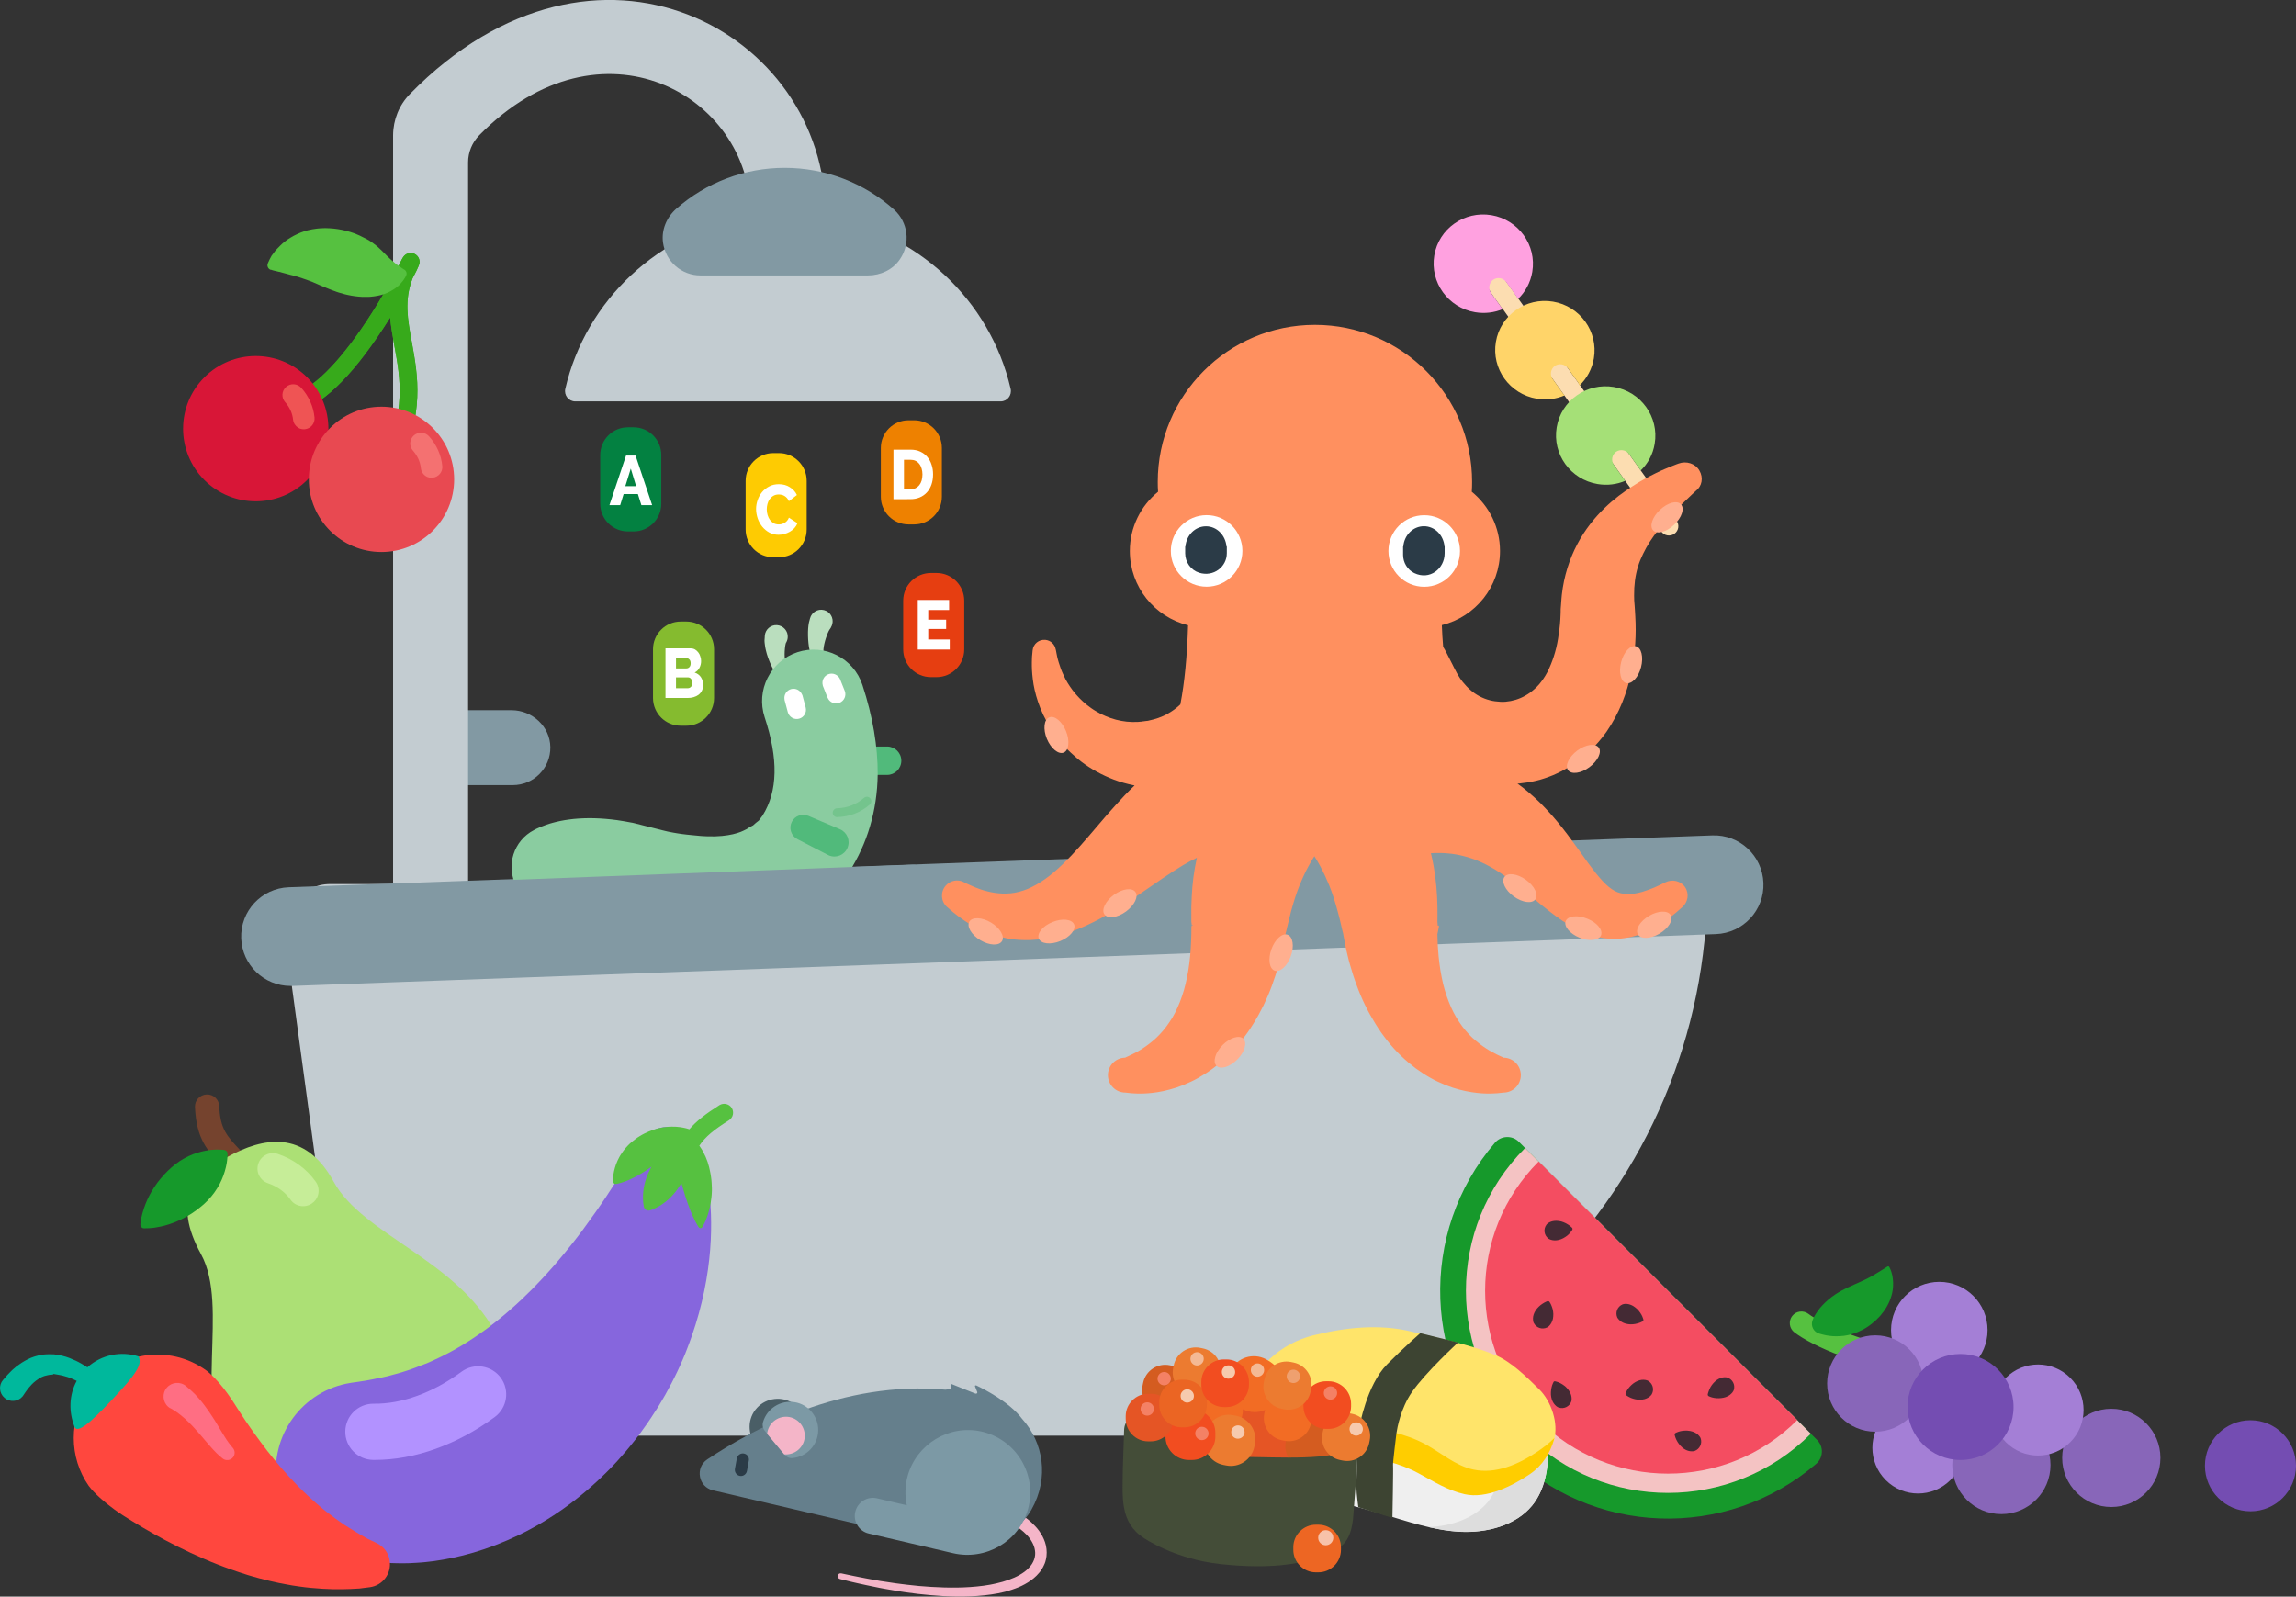 <?xml version="1.0" encoding="utf-8"?>
<!-- Generator: Adobe Illustrator 22.1.0, SVG Export Plug-In . SVG Version: 6.00 Build 0)  -->
<svg version="1.1" id="Layer_1" xmlns="http://www.w3.org/2000/svg" xmlns:xlink="http://www.w3.org/1999/xlink" x="0px" y="0px"
	 viewBox="0 0 2945 2048.1" style="enable-background:new 0 0 2945 2048.1;" xml:space="preserve">
<rect x="0" y="0" width="2945" height="2048.1" fill="#333333" stroke="none"/>
<style type="text/css">
	.st0{display:none;}
	.st1{display:inline;}
	.st2{fill:#FF473E;}
	.st3{fill:#2BA52E;}
	.st4{fill:#FF8888;}
	.st5{fill:#8299A3;}
	.st6{fill:#C3CCD1;}
	.st7{fill:#75432E;}
	.st8{fill:#ACE075;}
	.st9{fill:#C6ED98;}
	.st10{fill:#16992B;}
	.st11{fill:#8666DD;}
	.st12{fill:#B292FF;}
	.st13{fill:#56C140;}
	.st14{fill:#744DB2;}
	.st15{fill:#A47FD6;}
	.st16{fill:#8866B9;}
	.st17{fill:#F4C3C3;}
	.st18{fill:#F44D61;}
	.st19{fill:#442A34;}
	.st20{fill:#FF6E83;}
	.st21{fill:#00B89C;}
	.st22{fill:#37AA1B;}
	.st23{fill:#D81637;}
	.st24{fill:#EF5454;}
	.st25{fill:#E84951;}
	.st26{fill:#F47171;}
	.st27{fill:#FCDDB1;}
	.st28{fill:#A5E077;}
	.st29{fill:#FFD469;}
	.st30{fill:#FFA1E0;}
	.st31{fill:#EFEFEF;}
	.st32{fill:#DDDDDD;}
	.st33{fill:#FFE46A;}
	.st34{fill:#FFCD00;}
	.st35{fill:#3D4432;}
	.st36{fill:#D45C20;}
	.st37{fill:#EC7B30;}
	.st38{fill:#E55525;}
	.st39{fill:#F26C24;}
	.st40{fill:#444D38;}
	.st41{fill:#F24D20;}
	.st42{fill:#ED6623;}
	.st43{fill:#EB6523;}
	.st44{fill:#F7C2A9;}
	.st45{fill:#F48165;}
	.st46{fill:#F4B994;}
	.st47{fill:#F6CAAE;}
	.st48{fill:#EFA06F;}
	.st49{fill:#F4B5C8;}
	.st50{fill:#4A5E66;}
	.st51{fill:#657F8C;}
	.st52{fill:#2B3B47;}
	.st53{fill:#7C99A5;}
	.st54{fill:#FF905F;}
	.st55{fill:#FFAF8F;}
	.st56{fill:#FFFFFF;}
	.st57{fill:#51BA7B;}
	.st58{fill:#BADEBE;}
	.st59{fill:#8ACCA0;}
	.st60{fill:#74C48D;}
	.st61{display:inline;fill:#C3CCD1;}
	.st62{display:none;fill:url(#SVGID_1_);}
	.st63{fill:#E63E11;}
	.st64{fill:#EE8100;}
	.st65{fill:#FECB02;}
	.st66{fill:#85BB2F;}
	.st67{fill:#038141;}
</style>
<g id="Layer_2_1_">
	<g id="Layer_1_2_">
		<g id="Layer_5" class="st0">
			<g id="Layer_4" class="st1">
				<g>
					<g id="Layer_2_4_">
						<path class="st2" d="M935.9,818.2c135-32.6,267.6,37.1,296.2,155.7s-57.7,241.1-192.7,273.7c-135,32.6-267.6-37.1-296.2-155.7
							C714.6,973.4,800.8,850.8,935.9,818.2z"/>
					</g>
					<g id="Layer_3_3_">
						<path class="st3" d="M879.7,863c0,0,0.1-0.6,0.3-1.6s0.5-2.5,1-4.3c0.1-0.5,0.3-1,0.4-1.5c0.1-0.3,0.1-0.5,0.2-0.8
							s0.2-0.6,0.3-0.9c0.4-1.2,0.9-2.4,1.4-3.8c0.2-0.7,0.5-1.4,0.8-2.1s0.6-1.5,1-2.2c0.7-1.4,1.5-3,2.3-4.6
							c0.4-0.8,0.8-1.7,1.3-2.5c0.6-0.8,1.1-1.7,1.6-2.5c0.5-0.9,1.1-1.7,1.7-2.6c0.3-0.4,0.6-0.9,0.9-1.3c0.3-0.5,0.7-0.9,1-1.3
							c1.4-1.7,2.8-3.5,4.3-5.3c1.6-1.8,3.3-3.4,5.1-5.1c0.4-0.4,0.9-0.9,1.3-1.3s0.9-0.8,1.4-1.2c0.9-0.8,1.9-1.6,2.9-2.4
							s2-1.7,3-2.4c1.1-0.7,2.1-1.4,3.2-2.1c2.2-1.4,4.4-2.9,6.7-4c0.2-0.1,0.4-0.2,0.6-0.3c-1.6-0.5-3.2-1-4.8-1.4
							c-3.2-0.9-6.3-1.7-9.3-2.5s-5.9-1.5-8.5-2.1c-0.6-0.2-1.3-0.4-1.9-0.5s-1.2-0.3-1.8-0.4c-1.1-0.3-2.3-0.6-3.2-0.8
							c-1-0.3-1.9-0.5-2.7-0.7c-0.9-0.1-1.7-0.2-2.3-0.3c-0.7-0.1-1.2-0.2-1.5-0.3s-0.5-0.1-0.5-0.1c-0.8-0.2-1.5-0.5-2.2-0.9
							c-3.1-1.9-4-5.9-2.1-9c0,0,0.1-0.1,0.3-0.4c0.2-0.2,0.4-0.7,0.8-1.2c0.3-0.5,0.8-1.2,1.3-1.9c0.7-0.7,1.5-1.6,2.4-2.5
							c1-1,2-1.9,3.1-2.9s2.4-2,3.8-3c2.8-2.1,6.1-4.1,9.9-5.9s8.1-3.4,12.8-4.6s9.8-2,15.2-2.2c5.4-0.3,11.1,0.2,16.9,1.2
							s11.6,2.9,17.3,5.4c1.4,0.7,2.8,1.3,4.2,2.1c1.4,0.7,2.8,1.5,4.1,2.3c2.7,1.8,5.3,3.5,7.7,5.6c1.4,1.1,2.8,2.4,4.1,3.7
							c1.5-2.7,3.2-5.4,5.1-8c0.8-1.1,1.6-2.2,2.5-3.2s1.8-2,2.7-3c0.9-0.9,1.9-1.9,2.8-2.8c0.9-0.9,1.9-1.7,2.9-2.6
							c4-3.4,8.2-6.1,12.3-8.1s8.2-3.4,12-4.4c3.8-1,7.4-1.5,10.8-1.9c1.7-0.1,3.3-0.3,4.9-0.3s3.1,0,4.5,0c1.5,0,2.8,0,4.1,0.1
							c1.2,0.1,2.5,0.2,3.6,0.3c2.2,0.2,4.3,0.6,5.9,0.8c1.5,0.3,2.8,0.6,3.6,0.8s1.3,0.3,1.3,0.3c0.8,0.2,1.5,0.5,2.1,1
							c2.6,2,3.1,5.7,1.1,8.3l-0.5,0.6c0,0,0,0.1-0.2,0.3s-0.4,0.6-0.7,0.9c-0.7,0.7-1.5,1.8-2.7,3c-1,1.2-2.3,2.6-3.8,4.2
							s-3.2,3.2-4.9,5c-1.6,1.7-3.4,3.5-5.3,5.4c-1.8,1.8-3.5,3.6-5.1,5.4c-0.9,0.9-1.6,1.8-2.3,2.6c-0.7,0.9-1.4,1.7-1.9,2.5
							c-1.1,1.5-1.9,2.8-2.5,4c4.1-0.5,8.3-0.7,12.6-0.6c6.1,0.2,12.2,1,18.2,2.3c5.9,1.4,11.7,3.3,17.1,5.7s10.4,5.3,15,8.5
							c4.5,3.2,8.7,6.6,12.2,10.3c3.6,3.6,6.6,7.4,9.1,11c1.3,1.9,2.4,3.7,3.4,5.4c0.9,1.8,1.8,3.5,2.6,5.1c0.7,1.7,1.4,3.2,1.9,4.7
							s1,2.9,1.4,4.2c0.2,0.6,0.3,1.2,0.5,1.8s0.2,1.1,0.3,1.6c0.2,0.9,0.3,1.7,0.4,2.4c0.1,1.3,0.2,2.1,0.2,2.1
							c0.1,0.8,0,1.5-0.2,2.3c-1,3.6-4.7,5.6-8.2,4.6c0,0-0.7-0.2-2-0.7c-0.6-0.3-1.4-0.5-2.3-0.9s-1.9-0.7-2.9-1
							c-1.1-0.3-2.1-0.7-3.4-1.1s-2.6-0.9-4-1.4c-2.7-0.9-5.8-2-9.1-3.1c-3.3-1-6.7-2.2-10.2-3.3c-3.5-1.1-7.1-2.2-10.8-3.3
							s-7.5-2.1-11.2-3.2c-3.7-1-7.5-1.9-11.2-2.8c-3.8-0.8-7.5-1.6-11.1-2.3c-1.2-0.2-2.3-0.4-3.4-0.6c0.4,1.1,0.7,2.3,1.1,3.4
							c0.9,3,1.7,6,2.4,9.1c0.6,3,1.2,6.1,1.6,9.2s0.7,6.1,0.9,9.1s0.3,5.8,0.2,8.6c0,2.8-0.2,5.4-0.4,7.8c-0.2,2.4-0.5,4.7-0.8,6.7
							s-0.7,3.7-1,5.2c-0.3,1.4-0.7,2.6-0.9,3.4c-0.3,0.9-0.4,1.3-0.4,1.3c-0.3,1.2-0.8,2.3-1.6,3.3c-3.4,4.6-10,5.5-14.6,2.1
							l-0.8-0.6c0,0,0-0.1-0.2-0.2c-0.1-0.2-0.4-0.3-0.7-0.6c-0.6-0.6-1.6-1.3-2.6-2.3c-2.2-1.9-5-4.8-8.1-8.3
							c-1.6-1.8-3.2-3.7-4.8-5.7c-1.7-2-3.3-4.2-4.9-6.4c-3.2-4.5-6.3-9.2-9.2-14c-1.5-2.4-2.8-4.8-4.1-7.1
							c-0.6-1.1-1.2-2.3-1.8-3.4c-0.3-0.6-0.6-1.1-0.9-1.7c-0.3-0.5-0.5-1.1-0.8-1.6c-1.1-2.2-2.1-4.3-2.9-6.2
							c-0.6-1.3-1.1-2.5-1.5-3.6c-0.4-0.4-0.9-1-1.4-1.6c-0.6-0.6-1.2-1.4-1.8-2.2c-0.7-0.8-1.4-1.7-2.2-2.6
							c-0.9-0.9-1.5-1.9-2.5-2.9c-0.6-0.6-1.2-1.3-1.7-1.9c-2.1,0.7-4.3,1.4-6.6,2.1c-1.6,0.4-3.3,1.1-4.9,1.7
							c-1.7,0.6-3.3,1.2-5,1.8c-1.6,0.6-3.2,1.2-4.9,1.7c-0.8,0.3-1.7,0.5-2.5,0.7s-1.6,0.5-2.4,0.7c-1.6,0.4-3.3,0.6-4.9,0.9
							c-0.8,0.2-1.6,0.3-2.4,0.4s-1.6,0.2-2.4,0.3c-0.9,0-1.6,0.2-2.4,0.3l-2.3,0.3l-1.2,0.2l-0.6,0.1l-0.6,0.1
							c-0.8,0.1-1.6,0.3-2.3,0.4c-0.8,0.1-1.5,0.3-2.3,0.4s-1.5,0.3-2.2,0.5s-1.5,0.3-2.2,0.5c-0.3,0.1-0.7,0.1-1.1,0.2l-1.1,0.3
							c-1.4,0.4-2.8,0.8-4.3,1.2c-1.4,0.5-2.8,1-4.2,1.5c-0.4,0.2-0.8,0.3-1.1,0.4c-0.3,0.2-0.7,0.4-1,0.5c-0.7,0.3-1.3,0.6-2,0.9
							c-0.7,0.2-1.3,0.5-2,0.8c-0.7,0.2-1.3,0.6-1.9,0.9c-1.3,0.6-2.5,1.2-3.7,1.8c-1.3,0.5-2.2,1.2-3.3,1.7c-1,0.6-2,1.1-3,1.6
							c-0.2,0.2-0.5,0.3-0.7,0.4c-0.2,0.2-0.5,0.4-0.7,0.5c-0.4,0.3-0.9,0.5-1.3,0.8c-1.7,1.1-3.1,1.8-4,2.4c-1,0.5-1.5,0.8-1.5,0.8
							l-0.7,0.4c-1.1,0.5-2.3,0.7-3.6,0.4C880.1,868.8,878.3,865.9,879.7,863z"/>
					</g>
					<g id="Layer_4_3_">
						<path class="st4" d="M799.9,1024.9c-15.3-4.5-24-20.5-19.5-35.7c12.9-43.9,37.2-80.7,68.4-103.8c12.7-9.4,30.7-6.8,40.2,6
							c9.4,12.7,6.8,30.8-6,40.2c-21.1,15.7-38,42-47.4,73.9c-3.7,12.5-15.2,20.6-27.6,20.6C805.3,1026.1,802.6,1025.8,799.9,1024.9
							z"/>
					</g>
				</g>
			</g>
		</g>
		<g id="Layer_2_3_">
			<g>
				<g id="Layer_2_2_">
					<path class="st5" d="M1632,1922.8c-44.7,1.5-81.5-34.4-81.5-78.8v-145.1c0-44.4,36.7-80.3,81.5-78.8
						c42.8,1.5,76.1,38.1,76.1,80.9v140.9C1708.1,1884.7,1674.8,1921.3,1632,1922.8z M705.1,1922.8c42.8-1.5,76.1-38.1,76.1-80.9
						v-143c0-44.4-36.7-80.3-81.5-78.8c-42.8,1.5-76.1,38.1-76.1,80.9v143C623.6,1888.4,660.3,1924.2,705.1,1922.8z M518.5,958.3
						c-0.4,26.9,21.3,48.8,48.1,48.8h91.2c26.8,0,48.5-21.9,48.1-48.8c-0.4-26.5-23.3-47.3-49.8-47.3h-87.8
						C541.8,911,518.9,931.7,518.5,958.3z"/>
				</g>
				<g id="Layer_3_1_">
					<path class="st6" d="M504.2,173.5v989.9c0,40.1,50.4,68.6,92.1,27.1c2.6-2.6,4.1-6.1,4.1-9.7V208.4c0-13.1,5.2-25.7,14.4-35
						c156.4-159.1,347.8-51,347.8,100.5c0,1.3,0.1,2.6,0.2,3.9C845.3,296.9,751.4,385,725.1,498.7c-1.9,8.3,4.3,16.2,12.8,16.2
						h545.6c8.5,0,14.7-7.9,12.8-16.2C1270,385,1176.1,296.9,1058.6,277.8c0.1-1.3,0.2-2.6,0.2-3.9c0-232.1-293.7-397.7-533.1-153.2
						C511.9,134.7,504.3,153.8,504.2,173.5L504.2,173.5L504.2,173.5z"/>
				</g>
				<g id="Layer_4_1_">
					<path class="st6" d="M365.6,1200.3l52.8,389.6c19.5,144.2,142.6,251.7,288.1,251.7h775.9c390.8,0,707.6-316.8,707.6-707.6
						H1101.6H774.8H423.6C388.2,1134,360.9,1165.2,365.6,1200.3z"/>
				</g>
				<g id="Layer_5_1_">
					<path class="st5" d="M309.4,1203.7c-1.3-35,26-64.3,61-65.6l1825.9-66.5c35-1.3,64.3,26,65.6,61s-26,64.3-61,65.6L375,1264.7
						c-0.7,0-1.5,0-2.3,0C338.8,1264.7,310.7,1237.9,309.4,1203.7z"/>
				</g>
				<g id="Layer_6_2_">
					<path class="st5" d="M850.4,311c-2.2-16.2,4.7-32.4,17-43.2c38.5-33.9,87.8-52.5,139.1-52.5c51.8,0,101.7,19,140.3,53.6
						c17.8,16,21.7,43.1,7.4,63.8c-9.1,13.3-24.8,20.6-40.9,20.6H898.4C874.6,353.3,853.7,335.8,850.4,311z"/>
				</g>
			</g>
		</g>
		<g id="Layer_1_1_">
			<g>
				<g id="Layer_2_9_">
					<path class="st7" d="M321.5,1513.3c-6.5,5.7-16.3,5-22-1.4c-4.8-5.4-9.2-10-13.4-14.5c-19.9-21-34.2-36.1-36-77.3
						c-0.4-8.6,6.3-15.8,14.9-16.2s15.8,6.3,16.2,14.9c1.3,29.5,9.5,38.2,27.5,57.2c4.2,4.5,9,9.5,14.1,15.3
						c3.7,4.2,4.8,9.7,3.3,14.7C325.3,1508.7,323.8,1511.2,321.5,1513.3z"/>
				</g>
				<g id="Layer_3_8_">
					<path class="st8" d="M529.8,1918.6c93.6-51.1,140.7-145.1,105.3-209.9c-51.1-93.6-169.9-124.9-207.1-192.9
						c-37.2-68.1-91.3-56.4-135.7-32.1c-44.4,24.3-71.7,56.9-34.5,125c37.2,68.1-12.6,191.4,38.5,285
						C331.7,1958.6,436.3,1969.7,529.8,1918.6z"/>
				</g>
				<g id="Layer_4_8_">
					<path class="st9" d="M400.2,1543.6c-8.9,6.3-21.3,4.2-27.6-4.8c-6.7-9.6-17-17-28.8-21c-10.4-3.5-16-14.7-12.5-25.1
						s14.7-16,25.1-12.5c19.8,6.6,37.1,19.3,48.7,35.8c3.6,5.1,4.4,11.4,2.8,17C406.7,1537.1,404.2,1540.9,400.2,1543.6z"/>
				</g>
				<g id="Layer_5_3_">
					<path class="st10" d="M291.8,1479.8c0,0,0,0.2,0,0.6s0,1.1,0,1.8c0,1.6-0.2,3.7-0.5,6.3c-0.1,1.3-0.4,2.7-0.6,4.2
						c-0.3,1.5-0.6,3-1,4.7c-0.8,3.3-1.8,6.8-3.1,10.4c-1.3,3.6-2.9,7.2-4.8,10.9c-2,3.7-4.2,7.3-6.7,10.8s-5.3,6.9-8.4,10.1
						c-3,3.2-6.4,6.2-9.9,9c-7,5.7-14.6,10.7-22.4,14.6c-3.9,2-7.8,3.7-11.7,5.2c-3.8,1.5-7.7,2.7-11.3,3.7
						c-3.6,0.9-7.1,1.7-10.3,2.2c-0.8,0.1-1.6,0.3-2.3,0.4s-1.5,0.2-2.2,0.3c-0.8,0-1.4,0.1-2.1,0.2c-0.6,0.1-1.3,0.1-1.9,0.2
						c-2.5,0.2-4.5,0.2-5.9,0.2c-0.7,0-1.2,0-1.6,0c-0.4,0-0.6,0-0.6,0s-0.1,0-0.2,0c-2.5-0.2-4.4-2.4-4.2-4.9c0,0,0-0.2,0-0.6
						c0.1-0.3,0.1-0.9,0.2-1.6c0.1-1.4,0.4-3.4,0.9-5.8c0.1-0.6,0.3-1.2,0.4-1.9c0.2-0.6,0.3-1.3,0.5-2c0.1-0.7,0.3-1.4,0.5-2.2
						c0.3-0.8,0.5-1.5,0.7-2.3c0.9-3.1,2-6.5,3.4-10c1.3-3.5,3-7.1,4.9-10.8c1.9-3.7,4.1-7.4,6.5-11c4.8-7.3,10.7-14.3,17.1-20.6
						c3.2-3.1,6.6-6.1,10.1-8.8c3.5-2.7,7.2-5.1,11-7.2s7.6-3.9,11.5-5.4c3.8-1.4,7.7-2.6,11.4-3.5c3.8-0.9,7.4-1.5,10.7-1.9
						c1.7-0.2,3.3-0.3,4.8-0.4c1.5,0,2.9-0.1,4.2-0.1c2.6,0,4.8,0.1,6.3,0.2c0.8,0.1,1.4,0.2,1.8,0.2c0.4,0.1,0.6,0.1,0.6,0.1
						C290.1,1475.4,292,1477.5,291.8,1479.8z"/>
				</g>
			</g>
			<g>
				<g id="Layer_2_6_">
					<path class="st11" d="M842.2,1448.1c22.6-7.9,47.4,4,55.3,26.6l5.4,15.4c0,0,0,0,0,0.1c0,0,0.1,0.1,0.1,0.4s0,0.6,0.1,0.9
						c0,0.3,0.1,0.6,0.2,1c0.4,1.5,0.9,3.7,1.5,6.4c0.3,1.4,0.6,2.9,1,4.6c0.3,1.7,0.6,3.5,1,5.4s0.8,4,1.1,6.2s0.6,4.5,1,7
						c1.4,9.9,2.5,21.8,3,35.4s0.3,28.9-1,45.4c-2.6,33.1-9.7,71.3-23.6,111c-1.7,5-3.6,10-5.5,15c-1.8,5.1-4,10.1-6.1,15.1
						c-2.2,5-4.4,10.1-6.8,15.1c-2.5,5-4.8,10.1-7.5,15.1c-2.6,5-5.3,10-8.1,15s-5.9,9.9-8.8,14.9c-6.2,9.8-12.6,19.7-19.6,29.2
						l-5.2,7.2c-1.8,2.4-3.7,4.8-5.5,7.1c-3.6,4.7-7.5,9.3-11.3,13.9c-3.9,4.6-7.9,9-11.9,13.5c-2,2.3-4.1,4.4-6.2,6.6
						c-2.1,2.1-4.2,4.3-6.3,6.4c-17,17-35.4,32.6-54.5,46.3c-19.2,13.7-39.1,25.4-58.8,34.9c-19.8,9.5-39.3,16.9-57.7,22.3
						c-18.4,5.5-35.7,8.8-51,11c-3.9,0.5-7.6,0.9-11.2,1.3c-3.6,0.4-7.1,0.6-10.4,0.8c-6.7,0.4-12.8,0.8-18.3,0.7
						c-2.7-0.1-5.4-0.1-7.8-0.1c-2.5,0-4.8-0.1-6.9-0.2c-4.2-0.2-7.9-0.5-10.8-0.8c-5.9-0.5-9-1-9-1l-32.3-5
						c-47.4-7.3-86.7-44.5-94.6-94.5c-9.8-61.9,32.6-120,94.5-129.8c0,0,0.4-0.1,1.2-0.2c0.8-0.1,1.9-0.3,3.5-0.5
						c1.5-0.2,3.4-0.5,5.7-0.8c1.1-0.2,2.3-0.4,3.6-0.6s2.7-0.4,4.1-0.6s2.9-0.5,4.5-0.8c1.5-0.3,3.2-0.6,4.9-0.9s3.4-0.7,5.3-1.1
						c1.9-0.3,3.8-0.7,5.8-1.1s4-0.9,6.1-1.4c1.1-0.2,2.1-0.5,3.2-0.7c1-0.3,2.1-0.6,3.2-0.9s2.2-0.6,3.3-0.9
						c1.1-0.3,2.3-0.6,3.4-0.9c2.3-0.6,4.7-1.3,7.1-2c9.6-2.9,19.9-6.6,30.8-11c2.8-1.1,5.6-2.2,8.3-3.5c2.8-1.2,5.6-2.5,8.4-3.9
						c2.9-1.4,5.7-2.7,8.6-4.3c1.5-0.7,2.9-1.5,4.4-2.2c1.5-0.8,2.9-1.6,4.4-2.4c1.4-0.8,2.9-1.6,4.4-2.4c1.5-0.9,2.9-1.7,4.4-2.6
						s3-1.7,4.5-2.6c1.5-1,3-1.9,4.5-2.8c6-3.6,11.9-7.8,18-11.9c3.1-2.1,6.1-4.3,9.1-6.5c3-2.3,6-4.5,9-6.9s6-4.7,9-7.2l4.5-3.7
						l4.4-3.8c3-2.5,5.9-5.2,8.9-7.8c3-2.7,5.9-5.4,8.8-8.1c2.9-2.8,5.8-5.5,8.6-8.4c1.4-1.4,2.9-2.8,4.3-4.2s2.8-2.9,4.2-4.3
						c5.7-5.7,11.1-11.7,16.5-17.6s10.6-11.9,15.7-18c5.1-6,10-12.1,14.8-18.1c4.8-6.1,9.5-12,13.9-18c4.4-5.9,8.6-11.8,12.7-17.6
						c4.2-5.8,8.1-11.3,11.8-16.8c3.8-5.4,7.2-10.7,10.5-15.8c3.4-5,6.5-9.8,9.4-14.4c1.4-2.3,2.8-4.6,4.1-6.7s2.6-4.2,3.8-6.2
						c2.5-4,4.7-7.7,6.7-11c3.9-6.7,7-11.9,9.1-15.4c1-1.7,1.8-3,2.3-3.8c0.1-0.2,0.2-0.4,0.3-0.5c0.1-0.1,0.1-0.1,0.2-0.2
						c0.1,0,0.1-0.1,0.2-0.3l0,0C823,1460.2,831.4,1452.5,842.2,1448.1z"/>
				</g>
				<g id="Layer_3_4_">
					<path class="st12" d="M478.5,1872.7c-19.9-0.3-35.8-16.6-35.6-36.5c0.2-19.8,16.3-35.6,36-35.6c0.2,0,0.3,0,0.5,0
						c36,0.5,76-14.1,112.5-41c16.1-11.8,38.6-8.3,50.4,7.7c11.8,16.1,8.3,38.6-7.7,50.4c-48.3,35.5-102.7,55-153.6,55
						C480.2,1872.7,479.4,1872.7,478.5,1872.7z"/>
				</g>
				<g id="Layer_4_4_">
					<path class="st13" d="M786.5,1509.5c0.1-1,0.2-2.1,0.4-3.3c0.2-1.2,0.4-2.5,0.7-3.8c0.6-2.7,1.4-5.6,2.5-8.7
						c0.6-1.5,1.2-3.1,1.9-4.7c0.7-1.6,1.5-3.2,2.4-4.8c0.5-0.8,0.9-1.6,1.4-2.4s1.1-1.6,1.6-2.4c1.1-1.7,2.2-3.3,3.5-4.9
						c0.7-0.8,1.3-1.6,2-2.4c0.7-0.7,1.4-1.5,2.1-2.3c1.4-1.6,3.1-3,4.7-4.5c1.6-1.4,3.4-2.8,5.2-4.1s3.6-2.7,5.6-3.8
						c0.9-0.6,1.9-1.1,2.9-1.7c1-0.5,2-1.1,3-1.6c2-1,4.1-1.9,6.1-2.8c1-0.5,2.1-0.8,3.1-1.2s2.1-0.8,3.1-1.1c1.1-0.4,2.1-0.7,3.1-1
						c1.1-0.3,2.1-0.6,3.1-0.8c2-0.4,4-0.9,6-1.2c2-0.2,3.9-0.4,5.8-0.6s3.7-0.2,5.5-0.2c1.7,0,3.5,0,5.1,0.1
						c3.3,0.2,6.4,0.7,9.1,1.2c1.4,0.2,2.6,0.5,3.7,0.8s2.1,0.6,3,0.9c0.4,0.1,0.7,0.3,1.1,0.4c8.8-10.3,20.7-19.7,38.6-31
						c5.4-3.3,12.4-1.7,15.8,3.6c3.3,5.4,1.7,12.4-3.6,15.8c-19.3,12.2-30.1,20.9-38,32.6c0.7,1,1.4,2,2.1,3.1
						c0.6,0.9,1.2,1.8,1.7,2.7s1,1.8,1.5,2.8c2.1,3.8,3.8,7.9,5.3,12.2c1.4,4.3,2.6,8.8,3.4,13.3c0.5,2.2,0.8,4.5,1.1,6.7
						s0.6,4.5,0.7,6.7s0.3,4.4,0.3,6.6c0.1,2.2,0,4.3-0.1,6.4c-0.1,1-0.1,2.1-0.2,3.1s-0.2,2-0.3,3c-0.3,2-0.5,4-0.8,5.9
						c-0.6,3.8-1.4,7.3-2.2,10.6c-0.9,3.3-1.8,6.3-2.8,8.9c-0.4,1.3-0.9,2.5-1.4,3.6c-0.5,1.2-1,2.2-1.4,3.1
						c-0.9,1.9-1.7,3.3-2.2,4.3c-0.6,1-0.9,1.5-0.9,1.5c-0.2,0.3-0.5,0.7-0.9,0.9c-1.2,0.8-2.9,0.4-3.7-0.8c0,0-0.4-0.5-1-1.5
						s-1.5-2.4-2.4-4.2c-1-1.7-2-4-3.2-6.4s-2.4-5.2-3.6-8.1c-1.2-3-2.4-6.2-3.6-9.5s-2.3-6.9-3.5-10.4c-0.5-1.8-1.1-3.6-1.6-5.4
						c-0.6-1.8-1.1-3.6-1.6-5.4c-0.3-0.9-0.5-1.8-0.8-2.7c-0.3-0.9-0.5-1.8-0.8-2.7c0-0.1-0.1-0.2-0.1-0.3c-3,5-6.2,9.8-9.9,14
						c-4.1,4.8-8.7,8.8-13.1,12c-2.2,1.6-4.3,3-6.4,4.1c-2,1.1-3.9,2.1-5.5,2.8c-1.7,0.7-3,1.3-4,1.6c-0.4,0.2-0.8,0.3-1.1,0.4
						c-0.3,0.1-0.4,0.1-0.4,0.1c-0.1,0-0.3,0.1-0.4,0.1c-3.3,0.7-6.6-1.3-7.3-4.6c0,0,0-0.1-0.1-0.4c0-0.3-0.1-0.7-0.2-1.2
						c-0.2-1-0.4-2.4-0.6-4.2c-0.2-1.8-0.3-3.9-0.3-6.2c0-2.3,0.1-4.9,0.4-7.6c0.6-5.4,1.8-11.3,3.9-17.3c1.7-5,4.1-9.9,6.7-14.7
						c-0.1,0.1-0.1,0.1-0.2,0.2c-0.7,0.5-1.3,1-2,1.4s-1.3,0.9-2,1.4s-1.3,0.9-2,1.4c-0.6,0.4-1.3,0.9-2,1.3c-0.6,0.4-1.3,0.9-2,1.3
						s-1.4,0.9-2.1,1.3c-1.4,0.9-2.8,1.7-4.2,2.5c-1.4,0.7-2.8,1.5-4.2,2.2c-1.4,0.8-2.7,1.5-4.1,2.1c-2.7,1.3-5.3,2.5-7.8,3.4
						c-2.5,1-4.8,1.7-6.7,2.3s-3.5,1-4.7,1.2c-0.5,0.1-1,0.1-1.3,0.2s-0.5,0.1-0.5,0.1l0,0c-0.1,0-0.2,0-0.3,0
						c-1.6,0.1-2.9-1.1-3-2.7c0,0,0-0.2,0-0.5c0-0.4,0-0.8,0-1.4C786.5,1513.1,786.6,1511.4,786.5,1509.5z"/>
				</g>
			</g>
			<g>
				<g id="Layer_2_8_">
					<ellipse class="st14" cx="2886.6" cy="1880.2" rx="58.4" ry="58.4"/>
				</g>
				<g id="Layer_3_5_">
					<path class="st13" d="M2462.1,1758.3c-2.4,1.4-5.3,2.1-8.4,1.9c-64.9-5-129.2-33.5-152.2-51.2c-6.5-5-7.7-14.4-2.7-20.9
						s14.4-7.7,20.9-2.7c16.9,13,76,40.5,136.3,45.1c8.2,0.6,14.3,7.8,13.7,16C2469.3,1751.6,2466.3,1755.9,2462.1,1758.3z"/>
				</g>
				<g id="Layer_4_5_">
					<path class="st10" d="M2324.6,1694.5c0,0,0.2-0.7,0.7-1.9c0.5-1.2,1.1-2.8,2.3-4.8s2.6-4.3,4.3-6.6c1.7-2.4,3.7-4.8,6-7.2
						s4.8-4.8,7.4-7c2.6-2.2,5.4-4.3,8.2-6.2c2.8-1.9,5.7-3.6,8.5-5.2c2.8-1.5,5.7-2.9,8.4-4.2c2.8-1.3,5.5-2.5,8.1-3.7
						c2.7-1.2,5.3-2.4,7.9-3.5c2.6-1.2,5.2-2.4,7.8-3.7c0.7-0.3,1.4-0.7,2-1s1.3-0.7,1.9-1c0.6-0.3,1.3-0.6,1.9-1
						c0.6-0.4,1.3-0.8,1.9-1.1c2.5-1.4,5-2.9,7.2-4.3c2.3-1.3,4.2-2.7,6.1-3.8c1.8-1.1,3.2-2.1,4.3-2.7c1.1-0.7,1.7-1,1.7-1l0,0
						c0.7-0.4,1.7-0.2,2.1,0.6c0,0,0.4,0.6,0.9,1.7c0.3,0.6,0.6,1.3,0.9,2.1c0.3,0.9,0.7,1.8,1,2.9s0.7,2.3,1,3.6
						c0.1,0.7,0.3,1.4,0.4,2.1s0.2,1.4,0.3,2.2c0.5,3,0.6,6.6,0.4,10.4c-0.1,1.9-0.3,4-0.7,6c-0.2,1-0.4,2-0.6,3.1
						c-0.3,1.1-0.6,2.1-0.9,3.2c-1.2,4.3-3.1,8.7-5.5,13s-5.4,8.4-8.7,12.3c-3.4,3.8-7.1,7.2-11,10.3c-3.9,3.1-7.9,5.7-12,7.8
						c-4,2.1-8.1,3.8-12,5c-4,1.3-7.8,2.1-11.4,2.6c-3.6,0.4-7,0.6-10.2,0.6c-3.3,0-6.2-0.2-8.9-0.6c-2.7-0.3-5.2-0.8-7.1-1.3
						c-1-0.3-1.8-0.5-2.7-0.7s-1.6-0.4-2.2-0.6c-1.2-0.3-1.9-0.6-1.9-0.6C2326.1,1707.9,2322.7,1701,2324.6,1694.5z"/>
				</g>
				<g id="Layer_5_32_">
					<circle class="st15" cx="2487.5" cy="1706.2" r="61.9"/>
				</g>
				<g id="Layer_6_29_">
					
						<ellipse transform="matrix(0.707 -0.707 0.707 0.707 -592.439 2283.928)" class="st15" cx="2460.7" cy="1857.1" rx="58.6" ry="58.6"/>
				</g>
				<g id="Layer_7_18_">
					<circle class="st16" cx="2405.4" cy="1774.7" r="61.8"/>
				</g>
				<g id="Layer_8_13_">
					<ellipse class="st16" cx="2708.1" cy="1870.1" rx="63" ry="63"/>
				</g>
				<g id="Layer_9_11_">
					<ellipse class="st16" cx="2567.1" cy="1879.2" rx="63" ry="63"/>
				</g>
				<g id="Layer_10_8_">
					
						<ellipse transform="matrix(0.707 -0.707 0.707 0.707 -513.054 2378.538)" class="st15" cx="2614.6" cy="1808.6" rx="58.4" ry="58.4"/>
				</g>
				<g id="Layer_11_4_">
					<ellipse class="st14" cx="2514.7" cy="1804.8" rx="68" ry="68"/>
				</g>
			</g>
			<g>
				<g id="Layer_2_19_">
					<path class="st10" d="M2330.7,1847.1c8.7,8.6,8.1,22.8-1.2,30.7c-114.8,98.4-287.9,93.3-396.6-15.4
						c-108.8-108.7-113.9-281.8-15.4-396.6c7.9-9.2,22.1-9.8,30.7-1.2L2330.7,1847.1z"/>
				</g>
				<g id="Layer_3_14_">
					<path class="st17" d="M2322.7,1839.1c-101.2,101.2-265.3,101.2-366.5,0s-101.2-265.3,0-366.5L2322.7,1839.1z"/>
				</g>
				<g id="Layer_4_14_">
					<path class="st18" d="M2305.3,1821.6c-91.6,91.6-240.1,91.6-331.7,0c-91.6-91.6-91.6-240.1,0-331.7L2305.3,1821.6z"/>
				</g>
				<g id="Layer_5_9_">
					<path class="st19" d="M2016.9,1577.3c0,0-0.1,0.2-0.3,0.5s-0.5,0.8-0.9,1.3s-0.9,1.2-1.4,1.8c-0.5,0.7-1.1,1.3-1.8,2
						s-1.4,1.4-2.2,2s-1.6,1.2-2.5,1.8c-0.9,0.6-1.8,1.1-2.7,1.6c-1,0.5-1.9,0.9-2.9,1.3c-1.9,0.7-3.8,1.2-5.7,1.4
						c-1.9,0.2-3.7,0.1-5.2-0.2c-1.6-0.3-2.9-0.8-3.8-1.2c-0.5-0.2-0.8-0.5-1.1-0.6c-0.3-0.2-0.4-0.3-0.4-0.3
						c-5.6-4.3-6.6-12.3-2.3-17.9c0-0.1,0.1-0.2,0.2-0.3c0,0,0.1-0.1,0.3-0.3c0.2-0.2,0.5-0.5,0.9-0.8c0.8-0.6,2-1.4,3.4-2
						s3.1-1.1,5-1.3c1.8-0.2,3.9-0.2,5.9,0.1c1.1,0.1,2.1,0.3,3.1,0.6s2,0.6,3,1s2,0.8,2.9,1.3s1.8,1,2.6,1.5s1.5,1,2.2,1.5
						c0.6,0.5,1.2,1,1.7,1.4c0.4,0.3,0.8,0.8,1.1,1s0.4,0.4,0.4,0.4C2017.1,1575.6,2017.1,1576.6,2016.9,1577.3z M2085.6,1789.6
						c0,0,0.2,0.1,0.5,0.3c0.3,0.2,0.8,0.6,1.3,0.9s1.2,0.7,1.9,1.1s1.5,0.8,2.4,1.2c0.9,0.3,1.8,0.7,2.8,1s2,0.6,3,0.8
						s2.1,0.4,3.1,0.5s2.1,0.1,3.1,0.1c2.1,0,4.1-0.3,5.9-0.8c1.8-0.5,3.4-1.3,4.7-2.1c1.4-0.8,2.4-1.7,3.1-2.5
						c0.4-0.4,0.6-0.8,0.8-1s0.3-0.4,0.3-0.4c0.1-0.1,0.1-0.2,0.2-0.3c3.4-6.2,1.2-13.9-5-17.3c0,0-0.1-0.1-0.4-0.2
						s-0.7-0.3-1.2-0.4c-1-0.3-2.3-0.6-3.9-0.6c-1.5-0.1-3.3,0.1-5.1,0.6s-3.6,1.3-5.4,2.3c-0.9,0.5-1.8,1.1-2.6,1.7s-1.6,1.3-2.4,2
						c-0.8,0.7-1.5,1.4-2.2,2.2c-0.7,0.7-1.3,1.5-1.9,2.3c-0.6,0.7-1.1,1.5-1.5,2.2s-0.8,1.4-1.1,2c-0.3,0.5-0.5,1.1-0.7,1.4
						c-0.1,0.3-0.2,0.5-0.2,0.5C2084.8,1788,2085,1788.9,2085.6,1789.6z M1992.5,1773.2c0,0-0.1,0.2-0.3,0.5
						c-0.1,0.3-0.4,0.8-0.6,1.4c-0.2,0.6-0.6,1.3-0.8,2.1c-0.2,0.8-0.5,1.7-0.7,2.6s-0.4,1.9-0.5,2.9c-0.2,1-0.3,2.1-0.3,3.1
						c-0.1,1.1-0.1,2.1,0,3.2c0.1,1,0.2,2.1,0.4,3.1c0.4,2,1,3.9,1.8,5.6s1.8,3.1,2.9,4.3c1,1.2,2.1,2,3,2.6
						c0.4,0.3,0.9,0.5,1.1,0.6c0.2,0.1,0.4,0.2,0.4,0.2c0.1,0,0.3,0.1,0.4,0.1c6.6,2.3,13.9-1.2,16.2-7.9c0,0,0-0.2,0.1-0.5
						c0-0.3,0.1-0.7,0.2-1.2c0.1-1.1,0.1-2.4-0.1-4s-0.7-3.3-1.5-5s-1.9-3.4-3.2-5c-0.6-0.8-1.3-1.6-2.1-2.3
						c-0.8-0.8-1.5-1.5-2.4-2.1c-0.9-0.7-1.7-1.3-2.6-1.8c-0.9-0.6-1.7-1.1-2.6-1.5c-0.9-0.4-1.7-0.8-2.5-1.1
						c-0.7-0.3-1.5-0.5-2.1-0.7s-1.2-0.3-1.5-0.4c-0.4-0.1-0.6-0.1-0.6-0.1C1993.7,1771.7,1992.8,1772.1,1992.5,1773.2z
						 M1984.9,1669.1c0,0-0.3,0.1-0.6,0.2c-0.3,0.2-0.8,0.3-1.4,0.6c-0.5,0.3-1.3,0.6-2,1s-1.5,0.9-2.3,1.4s-1.6,1.1-2.4,1.7
						s-1.6,1.3-2.3,2c-0.8,0.7-1.5,1.5-2.2,2.3s-1.3,1.6-1.9,2.5c-1.1,1.7-2,3.5-2.6,5.3s-0.9,3.5-0.9,5.1s0.2,3,0.4,4
						c0.1,0.5,0.2,0.9,0.3,1.2c0.1,0.2,0.2,0.4,0.2,0.4c0.1,0.1,0.2,0.2,0.2,0.3c3.2,6.3,10.9,8.8,17.2,5.6c0,0,0.2,0,0.4-0.2
						c0.2-0.1,0.6-0.4,1-0.7c0.8-0.7,1.8-1.6,2.7-2.9s1.8-2.8,2.4-4.6c0.7-1.8,1.1-3.7,1.2-5.8c0.1-1,0.1-2,0.1-3.1
						s-0.1-2.2-0.3-3.2c-0.1-1.1-0.4-2.1-0.6-3.1c-0.3-0.9-0.6-1.9-0.9-2.8s-0.7-1.7-1-2.5c-0.3-0.7-0.7-1.4-1-2
						c-0.3-0.5-0.6-1-0.8-1.3s-0.3-0.5-0.3-0.5C1987,1669.3,1986.1,1668.9,1984.9,1669.1z M2108,1692.8c0,0-0.1-0.2-0.2-0.6
						c-0.1-0.4-0.3-0.9-0.5-1.5s-0.5-1.4-0.8-2.1s-0.7-1.6-1.2-2.4s-1-1.7-1.6-2.5c-0.6-0.9-1.2-1.7-1.9-2.5s-1.4-1.6-2.2-2.3
						s-1.6-1.4-2.4-2c-1.6-1.3-3.4-2.3-5.1-3c-1.7-0.7-3.4-1.1-5-1.3c-1.6-0.2-3-0.1-4,0.1c-0.5,0.1-0.9,0.2-1.2,0.3
						c-0.2,0-0.4,0.1-0.4,0.1s-0.2,0.1-0.3,0.1c-6.5,2.7-9.6,10.2-6.8,16.7c0,0,0.1,0.1,0.2,0.4c0.2,0.2,0.4,0.6,0.7,1
						c0.6,0.8,1.5,1.9,2.7,2.9s2.7,2,4.4,2.7c1.7,0.8,3.7,1.3,5.7,1.6c1,0.2,2,0.3,3.1,0.3s2.1,0,3.2-0.1c1-0.1,2.1-0.2,3.1-0.4
						s2-0.4,2.9-0.7c1-0.2,1.8-0.5,2.6-0.8s1.5-0.7,2.1-0.9c0.6-0.3,1.1-0.6,1.4-0.7c0.3-0.2,0.5-0.3,0.5-0.3
						C2107.7,1694.5,2108.1,1693.5,2108,1692.8z M2191.8,1791c0,0,0.2,0.1,0.5,0.2c0.3,0.2,0.8,0.4,1.4,0.6c0.6,0.2,1.3,0.5,2.1,0.7
						s1.7,0.4,2.6,0.6c0.9,0.2,1.9,0.3,2.9,0.4s2.1,0.1,3.1,0.1c1.1,0,2.2-0.1,3.2-0.2c1.1-0.1,2.1-0.3,3.1-0.5
						c2.1-0.4,3.9-1.1,5.6-2c1.7-0.8,3.1-1.9,4.2-3c1.2-1.1,2-2.2,2.5-3.1c0.3-0.4,0.5-0.8,0.6-1.1c0.1-0.2,0.2-0.4,0.2-0.4
						c0-0.1,0.1-0.3,0.1-0.4c2.1-6.7-1.8-13.9-8.5-15.9c0,0-0.2-0.1-0.5-0.1c-0.3-0.1-0.7-0.2-1.2-0.2c-1.1-0.1-2.5-0.1-4,0.2
						c-1.5,0.3-3.2,0.8-4.9,1.7c-1.7,0.9-3.4,2-4.9,3.4c-0.8,0.7-1.5,1.4-2.2,2.2s-1.4,1.6-2,2.5c-0.6,0.8-1.2,1.7-1.7,2.6
						s-0.9,1.8-1.3,2.7c-0.4,0.9-0.7,1.7-1,2.5c-0.3,0.7-0.5,1.5-0.7,2.1s-0.3,1.2-0.4,1.5c-0.1,0.4-0.1,0.6-0.1,0.6
						C2190.4,1789.6,2190.8,1790.5,2191.8,1791z M2148,1840.3c0,0,0,0.2,0.1,0.6c0.1,0.3,0.2,0.9,0.4,1.5s0.4,1.3,0.7,2.1
						s0.7,1.6,1.1,2.5c0.4,0.8,0.9,1.7,1.4,2.6c0.6,0.9,1.2,1.8,1.8,2.6s1.3,1.6,2,2.4c0.8,0.8,1.5,1.5,2.3,2.2
						c1.5,1.3,3.2,2.4,4.9,3.2s3.4,1.3,4.9,1.5c1.6,0.2,3,0.2,4,0.1c0.5,0,0.9-0.2,1.2-0.2s0.5-0.1,0.5-0.1c0.1,0,0.3-0.1,0.4-0.1
						c6.6-2.5,10-9.8,7.6-16.4c0,0-0.1-0.1-0.2-0.4c-0.1-0.3-0.3-0.7-0.6-1.1c-0.6-0.8-1.4-1.9-2.6-3c-1.2-1.1-2.6-2.1-4.3-2.9
						s-3.6-1.4-5.6-1.8c-1-0.2-2.1-0.3-3.1-0.4c-1.1-0.1-2.1-0.2-3.2-0.1c-1,0-2.1,0.1-3.1,0.2c-1,0.1-2,0.3-2.9,0.5
						s-1.8,0.4-2.6,0.7s-1.5,0.6-2.1,0.8s-1.1,0.5-1.4,0.6c-0.3,0.2-0.5,0.3-0.5,0.3C2148.3,1838.6,2147.9,1839.5,2148,1840.3z"/>
				</g>
			</g>
			<g>
				<g id="Layer_2_10_">
					<path class="st2" d="M499.9,2002.6c2.2,16.2-9.2,31.2-25.5,33.4c0,0-1.4,0.1-4,0.5c-1.3,0.1-2.9,0.4-4.8,0.6
						c-0.9,0.1-1.9,0.3-3,0.4c-0.6,0.1-1.1,0.1-1.7,0.2c-0.6,0-1.3,0.1-2,0.1c-2.8,0.2-5.9,0.4-9.3,0.5c-3.5,0.2-6.9,0.2-10.7,0.3
						c-7.6,0.2-16.1-0.1-25.4-0.6c-9.3-0.6-19.5-1.4-30.2-3c-2.6-0.4-5.4-0.8-8.1-1.2c-2.8-0.5-5.5-1-8.3-1.5s-5.7-1-8.5-1.6
						c-2.8-0.7-5.7-1.3-8.6-1.9c-1.5-0.3-3-0.6-4.4-1s-2.8-0.7-4.3-1.1c-2.9-0.7-5.8-1.4-8.8-2.2s-5.9-1.7-8.9-2.5
						c-1.5-0.4-3-0.9-4.5-1.3c-1.4-0.5-2.9-0.9-4.4-1.4c-2.9-1-5.9-1.9-8.9-2.9c-3-1.1-5.9-2.1-8.9-3.1s-6-2.1-8.9-3.2
						c-3-1.1-6-2.2-8.9-3.4c-11.8-4.6-23.4-9.7-34.6-14.9c-11.2-5.2-22.1-10.7-32.4-16.2s-20.1-11-29.2-16.4
						c-9.1-5.5-17.6-10.6-25.2-15.5c-7.6-4.9-14.1-9.8-19.6-14.2c-2.8-2.2-5.2-4.3-7.5-6.3c-2.3-1.9-4.2-3.8-6-5.5
						c-3.5-3.3-6-6.1-7.6-8s-2.4-3-2.4-3l-0.6-0.7c-25.3-36.3-26.3-86,1-123.9c34.6-48,101.6-58.9,149.6-24.3c0,0,1.2,0.8,3.1,2.5
						c2,1.7,4.7,4.1,7.9,7.5c1.6,1.6,3.3,3.4,5.1,5.5c1.8,2,3.7,4.3,5.6,6.7c3.8,4.8,7.9,10.4,12,16.6c2.1,3.2,4.1,6.4,6.3,9.8
						c2.1,3.3,4.4,6.8,6.7,10.3c1.1,1.7,2.3,3.5,3.5,5.3s2.5,3.6,3.7,5.4c1.3,1.9,2.5,3.7,3.8,5.5s2.6,3.7,3.9,5.5
						c2.6,3.6,5.3,7.4,8.1,11.1c2.8,3.8,5.6,7.5,8.5,11.3c2.9,3.6,5.9,7.5,8.9,11.1c3,3.7,6.1,7.3,9.2,11
						c6.3,7.2,12.7,14.4,19.3,21.1c0.9,0.9,1.7,1.8,2.5,2.6c0.8,0.9,1.7,1.7,2.5,2.5c1.7,1.6,3.4,3.3,5,4.9c1.7,1.6,3.3,3.1,5,4.7
						c1.6,1.5,3.3,3.1,5,4.6s3.3,3,5,4.5c1.6,1.5,3.3,2.9,5,4.3c1.7,1.4,3.3,2.9,5,4.2s3.4,2.6,5,3.9c6.6,5.2,13.1,9.9,19.2,14.1
						c0.8,0.6,1.5,1.1,2.3,1.6c0.8,0.4,1.6,0.9,2.3,1.4c1.5,0.9,3,1.9,4.4,2.8c2.9,1.9,5.7,3.5,8.3,5.1c2.6,1.6,5.2,3.1,7.3,4.3
						c2.2,1.2,4.2,2.4,6.1,3.5c0.5,0.3,1,0.5,1.4,0.8c0.5,0.2,1,0.5,1.5,0.7c1,0.5,1.9,0.9,2.8,1.3c1.7,0.8,3.2,1.5,4.4,2.1
						c2.3,1.2,3.6,1.8,3.6,1.8C492.3,1983.9,498.8,1992.3,499.9,2002.6z"/>
				</g>
				<g id="Layer_3_44_">
					<path class="st20" d="M218.2,1806.4c-0.8-0.5-1.6-1.1-2.3-1.7c-7.3-6.3-8.2-17.4-1.9-24.7s17.4-8.2,24.7-1.9c0,0,1.1,1,3.1,2.7
						c0.5,0.4,1.1,0.9,1.7,1.4c0.3,0.3,0.7,0.6,1.1,1c0.4,0.3,0.8,0.7,1.2,1.1c0.8,0.8,1.7,1.6,2.6,2.5c0.4,0.4,0.9,0.8,1.4,1.3
						c0.4,0.5,0.9,0.9,1.3,1.4c1.7,1.9,3.7,3.9,5.5,6.1c0.9,1.1,1.8,2.2,2.8,3.4c1,1.2,1.9,2.4,2.8,3.6c1.9,2.5,3.7,5,5.5,7.6
						c0.9,1.3,1.7,2.6,2.6,3.9s1.8,2.6,2.6,3.9s1.7,2.6,2.5,3.9s1.6,2.6,2.4,3.9c1.5,2.6,3,5.1,4.5,7.5c1.4,2.4,2.8,4.7,4.1,6.8
						c1.3,2.2,2.5,4.1,3.7,5.9c1.2,1.7,2.2,3.3,3.2,4.6s1.8,2.4,2.5,3.3c1.4,1.7,2.2,2.6,2.2,2.6l0.7,0.8c2.9,3.4,3.1,8.6,0.1,12.2
						c-3.3,4-9.3,4.6-13.3,1.3c0,0-1.3-1.2-3.7-3.1c-1.1-1-2.4-2.2-3.9-3.6c-1.4-1.4-2.9-3-4.6-4.8c-1.6-1.8-3.4-3.7-5.1-5.7
						c-1.8-2-3.5-4.1-5.4-6.3c-1.8-2.2-3.7-4.4-5.6-6.6c-1-1.1-1.9-2.2-2.9-3.3c-1-1-1.9-2.1-2.9-3.2c-1-1.1-1.9-2.2-2.9-3.2
						c-1-1.1-1.9-2.1-2.9-3.1c-1.9-1.9-3.8-3.9-5.7-5.6c-1-0.9-1.9-1.8-2.8-2.6c-0.9-0.8-1.8-1.6-2.7-2.3c-1.7-1.6-3.5-2.8-5-4
						c-0.4-0.3-0.7-0.6-1.1-0.9c-0.3-0.3-0.7-0.5-1-0.7c-0.6-0.4-1.2-0.8-1.8-1.2c-0.3-0.2-0.5-0.4-0.8-0.6s-0.5-0.4-0.9-0.6
						c-0.7-0.4-1.3-0.8-1.9-1.1c-2.2-1.3-3.5-2.1-3.5-2.1L218.2,1806.4z"/>
				</g>
				<g id="Layer_4_43_">
					<path class="st21" d="M5.8,1793.1c6.8,5.8,17.1,5.1,23-1.7c0.4-0.5,0.8-1,1.1-1.5c0,0,1.2-1.8,3.3-4.9c0.5-0.8,1.1-1.5,1.8-2.4
						s1.4-1.9,2.2-2.8s1.7-1.9,2.6-2.9c0.2-0.3,0.5-0.6,0.7-0.8s0.4-0.5,0.7-0.7c0.5-0.5,1-1,1.5-1.5c2.1-1.9,4.5-3.7,7.1-5.4
						c0.3-0.3,0.7-0.4,1-0.6c0.3-0.1,0.7-0.3,1-0.5s0.7-0.4,1-0.6l0.5-0.3c0.1-0.1,0.3-0.1,0.5-0.2c0.7-0.3,1.5-0.6,2.2-0.9
						c0.2,0,0.4-0.1,0.6-0.2l0.6-0.2c0.4-0.1,0.8-0.2,1.2-0.3c0.8-0.2,1.6-0.5,2.4-0.6c0.8-0.2,1.7-0.3,2.5-0.5
						c0.9-0.1,1.8-0.2,2.7-0.3l0.7,0.1h0.7l1.4-1c3.7,0.8,7.8,1.2,12,2.3c4.2,1,8.5,2.4,12.7,4.3c1.7,0.8,3.3,1.5,4.9,2.3
						c-10,18.3-10.3,39.9-2.8,58.9c4.5,11.5,30.2-15.2,58.3-45.7s26.3-37.3,24.2-43.8c-0.1-0.3,0-0.5-0.1-0.7
						c-22.5-7.3-47.8-2.4-65.9,13.9l0,0c-2.5-1.6-5-3.2-7.7-4.7c-4.8-2.8-10-5.2-15.5-7.3c-5.4-2.1-11.3-3.5-17.2-4.3l-2.2-0.3
						l-1.1-0.1h-1.1c-1.5,0-3-0.1-4.5-0.1c-1.4,0-2.9,0.1-4.4,0.2c-1.5,0-3,0.3-4.4,0.5c-0.8,0.1-1.5,0.2-2.2,0.3l-1.1,0.2
						c-0.3,0.1-0.7,0.2-1,0.3c-1.4,0.4-2.7,0.7-4.1,1.1c-0.7,0.1-1.4,0.4-2,0.6s-1.3,0.5-1.9,0.7c-0.6,0.2-1.3,0.5-1.9,0.7
						c-0.6,0.3-1.2,0.5-1.8,0.8c-4.8,2.2-9.1,4.7-12.7,7.3c-1,0.6-1.8,1.3-2.7,1.9c-0.5,0.3-0.9,0.6-1.3,0.9s-0.8,0.7-1.2,1
						c-1.5,1.3-2.9,2.5-4.3,3.7c-1.3,1.2-2.4,2.4-3.5,3.5c-1,1.1-2.1,2.1-2.9,3c-3.2,3.7-5.1,5.9-5.1,5.9L4,1770
						C-1.9,1776.8-1.2,1787.1,5.8,1793.1z M105.5,1760.9c0.5-0.6,1-1.3,1.6-1.9C106.5,1759.7,106,1760.3,105.5,1760.9z
						 M108.5,1757.7c0.1-0.2,0.2-0.3,0.3-0.4C108.6,1757.4,108.5,1757.5,108.5,1757.7z M101.5,1766.2c0.1-0.1,0.2-0.3,0.3-0.4
						C101.7,1765.9,101.6,1766,101.5,1766.2z M103.2,1763.8c0.1-0.2,0.3-0.4,0.4-0.6C103.5,1763.4,103.4,1763.6,103.2,1763.8z"/>
				</g>
			</g>
			<g>
				<g id="Layer_2_11_">
					<path class="st22" d="M489.8,592.3c31.4-64.8,23.7-107.3,16.1-148.5c-2.2-12.3-4.4-24.3-5.5-36.5c-5.1,8.1-10.6,16.6-16.5,25.2
						c-42.2,61.6-80.2,94.3-112.9,97.4c-6.3,0.6-11.8-4-12.4-10.3s4-11.8,10.3-12.4c24.4-2.3,57.9-32.3,94.1-84.6
						c19.8-28.6,36.3-57.8,45.5-75.1c1.8-4.8,4.2-9.6,6.8-14.6c0.5-1,0.9-1.7,1.3-2.3c3.6-6.1,9.6-6.7,13.5-5.6
						c5.2,1.7,8.6,6.7,8,12.1c-0.1,1.2-0.4,3.8-9,20.1c-10.8,27.9-6.3,52.4-0.8,82.2c7.7,42.7,16.6,91.2-18,162.5
						c-2.8,5.6-9.6,7.9-15.2,5.3c-0.4-0.1-0.7-0.2-1-0.5C489.1,603.7,487.2,597.4,489.8,592.3z"/>
				</g>
				<g id="Layer_2_15_">
					<path class="st22" d="M489.8,592.3c31.4-64.8,23.7-107.3,16.1-148.5c-2.2-12.3-4.4-24.3-5.5-36.5c-5.1,8.1-10.6,16.6-16.5,25.2
						c-42.2,61.6-80.2,94.3-112.9,97.4c-6.3,0.6-11.8-4-12.4-10.3s4-11.8,10.3-12.4c24.4-2.3,57.9-32.3,94.1-84.6
						c19.8-28.6,36.3-57.8,45.5-75.1c1.8-4.8,4.2-9.6,6.8-14.6c0.5-1,0.9-1.7,1.3-2.3c3.6-6.1,9.6-6.7,13.5-5.6
						c5.2,1.7,8.6,6.7,8,12.1c-0.1,1.2-0.4,3.8-9,20.1c-10.8,27.9-6.3,52.4-0.8,82.2c7.7,42.7,16.6,91.2-18,162.5
						c-2.8,5.6-9.6,7.9-15.2,5.3c-0.4-0.1-0.7-0.2-1-0.5C489.1,603.7,487.2,597.4,489.8,592.3z"/>
				</g>
				<g id="Layer_3_10_">
					
						<ellipse transform="matrix(0.707 -0.707 0.707 0.707 -292.703 393.053)" class="st23" cx="328.1" cy="549.9" rx="93.2" ry="93.2"/>
				</g>
				<g id="Layer_4_10_">
					<path class="st24" d="M375.9,538.2c-0.8-8-4.4-15.9-10.1-22.3c-5.1-5.7-4.6-14.4,1.1-19.5s14.4-4.6,19.5,1.1
						c9.7,10.7,15.7,24.2,17,38c0.8,7.6-4.8,14.3-12.4,15.1c-3.1,0.3-6.1-0.4-8.5-1.9C379,546.5,376.4,542.7,375.9,538.2z"/>
				</g>
				<g id="Layer_5_5_">
					<path class="st13" d="M347.1,346.1c-3.3-1.3-4.9-5-3.6-8.2c0,0,0.4-1,1.1-2.5c0.7-1.6,1.8-3.9,3.3-6.5c0.2-0.4,0.3-0.7,0.6-1.1
						c0.3-0.3,0.5-0.7,0.8-1c0.6-0.8,1.1-1.5,1.7-2.3c1.1-1.6,2.4-3.2,4-4.9c1.5-1.6,3.1-3.3,4.9-5c0.4-0.5,1-0.8,1.4-1.3
						s0.9-0.9,1.4-1.3c1-0.8,2-1.7,3.1-2.5s2.2-1.6,3.4-2.5c1.2-0.8,2.4-1.5,3.7-2.3c1.4-0.8,2.6-1.6,4-2.3c1.4-0.8,2.8-1.4,4.3-2.1
						c1.5-0.7,2.9-1.4,4.5-2s3.2-1.2,4.8-1.7c0.8-0.3,1.6-0.6,2.5-0.8c0.8-0.2,1.7-0.4,2.5-0.6c1.6-0.4,3.5-0.8,5.2-1.1
						s3.5-0.6,5.4-0.8c0.9-0.1,1.8-0.2,2.7-0.3c1-0.1,1.9-0.2,2.8-0.2c1.9-0.1,3.7-0.1,5.6-0.2c1.8,0,3.7,0.1,5.6,0.2
						c7.5,0.4,14.9,1.6,21.7,3.4c3.3,0.9,6.7,1.9,9.7,3l2.3,0.9c0.7,0.2,1.5,0.6,2.1,0.9c0.7,0.2,1.5,0.6,2.1,0.9l1.1,0.5l1,0.5
						c5.5,2.5,10.2,5.1,14.1,7.8c2,1.4,3.7,2.7,5.4,4.1c0.8,0.7,1.6,1.3,2.4,2c0.4,0.3,0.8,0.7,1.1,1c0.3,0.3,0.7,0.6,1,1
						c0.7,0.6,1.4,1.3,2.1,1.9c0.6,0.7,1.3,1.4,2,2s1.2,1.3,1.9,1.9c0.6,0.7,1.2,1.3,1.9,1.9c0.7,0.6,1.3,1.3,1.9,1.9
						c0.7,0.5,1.2,1.2,1.9,1.8c1.2,1.3,2.4,2.3,3.8,3.6c1.3,1.2,2.6,2.2,3.9,3.3c1.2,1.2,2.5,2,3.7,2.9c2.5,1.9,4.6,3.1,6.1,4.2
						c0.8,0.5,1.4,0.9,1.8,1.2c0.5,0.3,0.7,0.4,0.7,0.4l0.5,0.3c2.4,1.7,3.2,4.8,1.9,7.4c0,0-0.1,0.2-0.3,0.7
						c-0.2,0.5-0.6,1.2-1.1,2c-1,1.7-2.6,4.2-5.1,6.9c-0.5,0.7-1.2,1.3-1.9,2.1c-0.3,0.4-0.7,0.8-1.1,1.1c-0.3,0.3-0.7,0.6-1.2,1
						c-0.9,0.7-1.7,1.5-2.7,2.1c-1,0.7-2,1.5-3.1,2.1c-1.2,0.7-2.3,1.3-3.4,2c-0.6,0.4-1.3,0.7-1.9,1c-0.6,0.4-1.2,0.6-1.9,0.9
						c-1.2,0.6-2.6,1.1-4,1.6c-0.7,0.3-1.4,0.4-2.2,0.7c-0.7,0.3-1.4,0.4-2.2,0.7c-0.7,0.2-1.4,0.4-2.2,0.5
						c-0.8,0.2-1.5,0.4-2.3,0.5c-1.5,0.3-3.1,0.5-4.8,0.8c-1.6,0.2-3.2,0.3-4.8,0.5c-0.9,0-1.7,0.1-2.5,0.1s-1.6,0-2.4,0
						c-1.6,0.1-3.3,0.1-4.9,0s-3.2-0.2-4.8-0.3c-3.1-0.3-6.3-0.7-9.1-1.2c-5.9-1-11.5-2.5-16.3-4l-1.8-0.6c-0.6-0.2-1.2-0.4-1.8-0.6
						c-1.1-0.4-2.1-0.9-3.3-1.2c-2.2-0.9-4.2-1.6-6.2-2.4c-3.9-1.6-7.5-3-10.9-4.5c-0.8-0.4-1.7-0.7-2.5-1.1
						c-0.9-0.4-1.7-0.7-2.5-1.1c-0.4-0.2-0.9-0.5-1.3-0.6s-0.9-0.4-1.3-0.5c-0.8-0.4-1.7-0.7-2.5-1.1c-0.9-0.3-1.8-0.6-2.6-1
						c-0.5-0.1-0.9-0.4-1.4-0.5s-0.9-0.4-1.4-0.5c-0.9-0.3-1.9-0.6-2.7-1c-0.9-0.3-1.9-0.6-2.7-0.9c-0.4-0.2-0.9-0.4-1.4-0.5
						c-0.4-0.1-0.9-0.4-1.4-0.5c-0.9-0.3-1.9-0.6-2.8-0.9c-1-0.3-1.9-0.6-2.8-0.9c-0.9-0.3-1.9-0.5-2.9-0.8s-1.9-0.5-2.9-0.8
						s-1.9-0.4-2.9-0.7c-1.9-0.5-3.7-1-5.5-1.5c-1.7-0.5-3.3-0.9-4.9-1.3c-0.8-0.3-1.6-0.4-2.4-0.7c-0.3,0-0.7-0.1-1.1-0.3
						c-0.4,0-0.8-0.2-1.2-0.2c-3-0.6-5.4-1.3-7.1-1.7s-2.6-0.8-2.6-0.8C347.4,345.8,347.3,345.7,347.1,346.1z"/>
				</g>
				<g id="Layer_6_3_">
					<circle class="st25" cx="489.3" cy="614.9" r="93.2"/>
				</g>
				<g id="Layer_7_19_">
					<path class="st26" d="M539.8,600.4c-0.8-8-4.4-15.9-10.1-22.3c-5.1-5.7-4.6-14.4,1.1-19.5s14.4-4.6,19.5,1.1
						c9.7,10.7,15.7,24.2,17,38c0.8,7.6-4.8,14.3-12.4,15.1c-3.1,0.3-6.1-0.4-8.5-1.9C542.8,608.7,540.3,604.8,539.8,600.4z"/>
				</g>
			</g>
			<g>
				<g id="Layer_2_18_">
					<path class="st27" d="M2131.1,682l-126.4-177.4l0,0l-8.8-12.3l-68.4-96.1c-0.7-0.6-1.4-1.3-2-2.2l-13.1-18.4
						c-0.6-0.8-1-1.7-1.4-2.6l-32-44.8c-3.9-5.4-2.6-12.9,2.8-16.7c5.4-3.9,12.9-2.6,16.7,2.8L2011,472.2l0,0l13.1,18.4l0,0
						l65.4,91.8l0,0l61,85.6c1.9,2.7,2.6,5.9,2.1,8.9s-2.2,5.9-4.9,7.8C2142.3,688.5,2134.8,687.3,2131.1,682z"/>
				</g>
				<g id="Layer_3_17_">
					<path class="st28" d="M2089.5,582.4c-3.9-5.3-11.3-6.6-16.7-2.8c-5.3,3.9-6.6,11.3-2.8,16.7l14.6,20.5
						c-10.8,4.6-23,6.2-35.5,4.1c-34.7-5.8-58.2-38.4-52.4-72.8c5.7-34.4,38.6-57.5,73.3-51.7s58.2,38.4,52.4,72.8
						c-2.2,13.6-8.7,25.4-17.9,34.3L2089.5,582.4z"/>
				</g>
				<g id="Layer_4_17_">
					<path class="st29" d="M2024.1,490.6l-13.1-18.4c-3.9-5.3-11.3-6.6-16.7-2.8c-5.3,3.9-6.6,11.3-2.8,16.7l13.1,18.4
						c0.8,1,1.6,1.9,2.5,2.6c-10.9,4.7-23.3,6.5-36,4.3c-34.7-5.8-58.2-38.4-52.4-72.8c5.7-34.4,38.6-57.5,73.3-51.7
						s58.2,38.4,52.4,72.8c-2.4,13.9-9.1,25.9-18.5,34.9C2025.6,493.2,2025,491.9,2024.1,490.6z"/>
				</g>
				<g id="Layer_5_8_">
					<path class="st30" d="M1945,380.1l-13.1-18.4c-3.9-5.3-11.3-6.6-16.7-2.8c-5.3,3.9-6.6,11.3-2.8,16.7l13.1,18.4
						c0.6,0.9,1.4,1.7,2.2,2.4c-10.8,4.6-23.1,6.2-35.6,4.1c-34.7-5.8-58.1-38.4-52.4-72.8c5.7-34.4,38.6-57.5,73.3-51.7
						s58.2,38.4,52.4,72.8c-2.4,14-9.1,26-18.7,35.1C1946.3,382.6,1945.8,381.3,1945,380.1z"/>
				</g>
			</g>
			<g>
				<g id="Layer_2_20_">
					<path class="st31" d="M1970.9,1832c-59.1-28.6-125.3-41.1-190.6-53.3c-18.2-3.4-36.7-6.8-55.2-5.5c-15.8,1.1-31,5.5-46,9.9
						c-17.6,5.2-35.8,10.7-49.6,22.2c-27.5,22.8-28.3,67.9-1.7,91.5c19.3,17.2,47.3,21.8,73.3,27.1c24.1,4.9,48,11,71.6,18
						c32.8,9.7,65.6,21.2,99.9,23s71.5-8,92.5-33.5c16.6-20.2,20.6-47.1,21.2-72.6c0.1-6.7-0.1-14-4.5-19.3
						C1979,1836.1,1974.8,1833.9,1970.9,1832z"/>
				</g>
				<g id="Layer_3_19_">
					<path class="st32" d="M1832.4,1958.8c13.2,3,26.6,5.3,40.2,6c34.3,1.8,71.5-8,92.5-33.5c16.6-20.2,20.6-47.1,21.2-72.6
						c0.1-6.7-0.1-14-4.5-19.3c-2.8-3.4-6.9-5.5-11-7.5c-10-4.8-20.3-9.2-30.7-13.2c0,1.7,0,3.5,0,5.2c-0.6,24.6-15.5,83-31.5,102.5
						C1891.1,1947.8,1861.6,1957.7,1832.4,1958.8z"/>
				</g>
				<g id="Layer_4_19_">
					<path class="st33" d="M1611.6,1830.6c-8.5-9.9-10.8-23.4-9.6-36c4-39.9,41.3-71.3,82.2-81.6s85.6-15,126.7-4.8
						c36.6,9.1,71.9,15.6,106.7,29.8c20.7,8.5,41.2,28.9,56.8,44.3s24.8,43.7,19,64.2c-5.1,17.7-20.4,31-36.2,41.6
						c-23,15.6-51.3,28.1-79,22c-22-4.9-39.2-20.6-58.8-31.2c-48.8-26.4-108.8-20.3-164.2-29
						C1639,1847.3,1621.9,1842.8,1611.6,1830.6z"/>
				</g>
				<g id="Layer_5_10_">
					<path class="st34" d="M1610.5,1835.8c10.3,12.1,30,20,46.2,22.5c55.4,8.7,113.9,5,162.7,31.5c19.6,10.6,37.4,22,59.4,26.9
						c27.6,6.2,60.7-10.4,83.7-25.9c15.8-10.7,25.7-26.6,30.8-44.3c0.2-0.7,0.3-1.3,0.5-2c-6.5,6.6-14.1,12.4-21.8,17.6
						c-24.1,16.2-53.6,29.3-82.5,22.9c-23-5.1-40.9-21.4-61.4-32.5c-50.9-27.5-113.6-21.1-171.4-30.1c-16.8-2.6-34.7-7.3-45.5-19.9
						c-3.9-4.5-6.5-9.7-8.1-15.3c-0.6,2.4-0.9,5-1.2,7.5C1600.6,1807.3,1602,1825.9,1610.5,1835.8z"/>
				</g>
				<g id="Layer_6_7_">
					<path class="st35" d="M1739.8,1908.7c0.1,7.3,2.5,24.6,2.5,24.6l43.7,13.9c0,0,1.3-65.9,0.8-67.6s4.4-41.3,4.4-41.3l0,0
						c1-6.7,5.5-31.8,19.7-52.4c17.5-25.4,59.3-63.8,59.3-63.8l-48.5-12c0,0-21.5,18.8-42.5,40c-26.4,26.6-35.6,80.6-35.6,80.6h0.1
						l-3.1,46.6C1740.6,1877.3,1739.6,1901.6,1739.8,1908.7z"/>
				</g>
				<g id="Layer_7_2_">
					<path class="st36" d="M1488,1811.2l3.4,0.7c15.6,3.2,30.9-6.9,34.1-22.4l0.7-3.4c3.2-15.6-6.9-30.9-22.4-34.1l-3.4-0.7
						c-15.6-3.2-30.9,6.9-34.1,22.4l-0.7,3.4C1462.4,1792.6,1472.5,1808,1488,1811.2z"/>
				</g>
				<g id="Layer_8_1_">
					<path class="st37" d="M1485.5,1876.1l3.4,0.7c15.6,3.2,30.9-6.9,34.1-22.4l0.7-3.4c3.2-15.6-6.9-30.9-22.4-34.1l-3.4-0.7
						c-15.6-3.2-30.9,6.9-34.1,22.4l-0.7,3.4C1459.9,1857.6,1470,1872.9,1485.5,1876.1z"/>
				</g>
				<g id="Layer_9_1_">
					<path class="st38" d="M1601.2,1856c-0.8,2.6-1.3,5.4-1.3,8.2v3.5c-0.1,15.9,12.8,29,28.7,29.1h4.3c15.9,0.1,29-12.8,29.1-28.7
						v-3.5c0.1-15.3-12-28.1-27.3-29c0.8-2.6,1.3-5.4,1.3-8.2v-3.5c0.1-15.9-12.8-29-28.7-29.1h-4.3c-15.9-0.1-29,12.8-29.1,28.7
						v3.5C1573.8,1842.3,1585.9,1855.1,1601.2,1856z"/>
				</g>
				<g id="Layer_10_9_">
					<path class="st36" d="M1671.6,1883.5l3.4,0.7c15.6,3.2,30.9-6.9,34.1-22.4l0.7-3.4c3.2-15.6-6.9-30.9-22.4-34.1l-3.4-0.7
						c-15.6-3.2-30.9,6.9-34.1,22.4l-0.7,3.4C1646,1864.9,1656.1,1880.3,1671.6,1883.5z"/>
				</g>
				<g id="Layer_11_5_">
					<path class="st39" d="M1553.3,1841.1l3.6,0.7c16.4,3.4,32.6-7.3,36-23.7l0.7-3.6c0.5-2.3,0.7-4.5,0.6-6.8
						c9.1,4.7,19.6,4.8,28.5,0.9c-0.1,0.5-0.2,0.9-0.3,1.3l-0.7,3.4c-3.2,15.6,6.9,30.9,22.4,34.1l3.4,0.7
						c15.6,3.2,30.9-6.9,34.1-22.4l0.7-3.4c3.2-15.6-6.9-30.9-22.4-34.1l-3.4-0.7c-5-1-9.9-0.7-14.5,0.8
						c6.3-14.6,1.4-32.2-12.3-41.1l-3.4-2.2c-15.3-9.9-35.9-5.6-45.9,9.7l-2.2,3.4c-4.3,6.6-6,14.2-5.2,21.5c-1-0.3-2.1-0.6-3.2-0.8
						l-3.6-0.7c-16.4-3.4-32.6,7.3-36,23.7l-0.7,3.6C1526.1,1821.8,1536.8,1838,1553.3,1841.1z"/>
				</g>
				<g id="Layer_12_2_">
					<path class="st40" d="M1447.6,1817.4c-2.9,8-5.7,9.3-5.8,18.6l-1.6,48.3c-0.3,35.8-4.3,68.4,27,88.6c0,0,39.1,27,98.1,33.4
						c68.4,7.5,103.8-2.4,108.6-3.9c0.4-0.1,0.8-0.2,1.2-0.3c41.2-12.1,56.2-17.5,60.4-53.6l4.8-62.6c0.1-9.3,2.3-20.6-0.5-28.6
						c-36.9,16.6-91.3,11.9-150.8,11.5S1484.4,1834.6,1447.6,1817.4z"/>
				</g>
				<g id="Layer_13_2_">
					<path class="st37" d="M1718.7,1872.8l3.4,0.7c15.6,3.2,30.9-6.9,34.1-22.4l0.7-3.4c3.2-15.6-6.9-30.9-22.4-34.1l-3.4-0.7
						c-15.6-3.2-30.9,6.9-34.1,22.4l-0.7,3.4C1693.1,1854.3,1703.2,1869.6,1718.7,1872.8z"/>
				</g>
				<g id="Layer_14_2_">
					<path class="st37" d="M1569.1,1879.1l3.6,0.7c16.5,3.4,32.8-7.4,36.2-23.9l0.7-3.6c3.4-16.5-7.4-32.8-23.9-36.2l-3.6-0.7
						c-16.5-3.4-32.8,7.4-36.2,23.9l-0.7,3.6C1541.8,1859.5,1552.6,1875.8,1569.1,1879.1z"/>
				</g>
				<g id="Layer_15_2_">
					<path class="st37" d="M1527.2,1788.9l3.4,0.7c15.6,3.2,30.9-6.9,34.1-22.4l0.7-3.4c3.2-15.6-6.9-30.9-22.4-34.1l-3.4-0.7
						c-15.6-3.2-30.9,6.9-34.1,22.4l-0.7,3.4C1501.6,1770.3,1511.7,1785.7,1527.2,1788.9z"/>
				</g>
				<g id="Layer_16_2_">
					<path class="st41" d="M1494.9,1837.7v4.7c-0.2,16.6,13.3,30.3,29.9,30.4h3.7c16.6,0.2,30.3-13.3,30.4-29.9v-4.7
						c0.2-16.6-13.3-30.3-29.9-30.4h-3.7C1508.7,1807.7,1495,1821.2,1494.9,1837.7z"/>
				</g>
				<g id="Layer_17_2_">
					<path class="st42" d="M1658.9,1984.5v3.3c-0.1,15.9,12.8,29,28.7,29.1h3.3c15.9,0.1,29-12.8,29.1-28.7v-3.3
						c0.1-15.9-12.8-29-28.7-29.1h-3.3C1672.1,1955.7,1659,1968.6,1658.9,1984.5z"/>
				</g>
				<g id="Layer_18_2_">
					<path class="st38" d="M1443.9,1816.5v3.3c-0.1,15.9,12.8,29,28.7,29.1h3.3c15.9,0.1,29-12.8,29.1-28.7v-3.3
						c0.1-15.9-12.8-29-28.7-29.1h-3.3C1457.1,1787.7,1444,1800.6,1443.9,1816.5z"/>
				</g>
				<g id="Layer_19_2_">
					<path class="st43" d="M1486.9,1798.5v3.3c-0.1,15.9,12.8,29,28.7,29.1h3.3c15.9,0.1,29-12.8,29.1-28.7v-3.3
						c0.1-15.9-12.8-29-28.7-29.1h-3.3C1500.1,1769.7,1487,1782.6,1486.9,1798.5z"/>
				</g>
				<g id="Layer_20_2_">
					<path class="st41" d="M1540.9,1772.5v3.3c-0.1,15.9,12.8,29,28.7,29.1h3.3c15.9,0.1,29-12.8,29.1-28.7v-3.3
						c0.1-15.9-12.8-29-28.7-29.1h-3.3C1554.1,1743.7,1541,1756.6,1540.9,1772.5z"/>
				</g>
				<g id="Layer_21_2_">
					<path class="st41" d="M1671.9,1800.5v3.3c-0.1,15.9,12.8,29,28.7,29.1h3.3c15.9,0.1,29-12.8,29.1-28.7v-3.3
						c0.1-15.9-12.8-29-28.7-29.1h-3.3C1685.1,1771.7,1672,1784.6,1671.9,1800.5z"/>
				</g>
				<g id="Layer_22_2_">
					<path class="st37" d="M1643.5,1807l3.4,0.7c15.6,3.2,30.9-6.9,34.1-22.4l0.7-3.4c3.2-15.6-6.9-30.9-22.4-34.1l-3.4-0.7
						c-15.6-3.2-30.9,6.9-34.1,22.4l-0.7,3.4C1617.9,1788.4,1628,1803.8,1643.5,1807z"/>
				</g>
				<g id="Layer_23_2_">
					<circle class="st44" cx="1700.5" cy="1972.5" r="9.7"/>
				</g>
				<g id="Layer_24_1_">
					<path class="st45" d="M1706.6,1778.3c4.7,0,8.5,3.9,8.5,8.6s-3.9,8.5-8.6,8.5s-8.5-3.9-8.5-8.6
						C1698.1,1782.1,1701.9,1778.3,1706.6,1778.3z M1463,1807.3c0,4.7,3.8,8.6,8.5,8.6s8.6-3.8,8.6-8.5s-3.8-8.6-8.5-8.6
						S1463,1802.6,1463,1807.3z M1484.7,1768.4c0,4.7,3.8,8.6,8.5,8.6s8.6-3.8,8.6-8.5s-3.8-8.6-8.5-8.6
						C1488.6,1759.9,1484.8,1763.7,1484.7,1768.4z M1533.1,1838.7c0,4.7,3.8,8.6,8.5,8.6s8.6-3.8,8.6-8.5s-3.8-8.6-8.5-8.6
						C1536.9,1830.1,1533.1,1833.9,1533.1,1838.7z"/>
				</g>
				<g id="Layer_25_1_">
					<path class="st46" d="M1535.5,1734.5c4.7,0,8.5,3.9,8.5,8.6s-3.9,8.5-8.6,8.5s-8.5-3.9-8.5-8.6
						C1527,1738.3,1530.8,1734.5,1535.5,1734.5z M1604.4,1757.4c0,4.7,3.8,8.6,8.5,8.6s8.6-3.8,8.6-8.5s-3.8-8.6-8.5-8.6
						S1604.4,1752.7,1604.4,1757.4z"/>
				</g>
				<g id="Layer_26_1_">
					<path class="st47" d="M1739.6,1824.5c4.7,0,8.5,3.9,8.5,8.6s-3.9,8.5-8.6,8.5s-8.5-3.9-8.5-8.6S1734.9,1824.5,1739.6,1824.5z
						 M1567.2,1759.9c0,4.7,3.8,8.6,8.5,8.6s8.6-3.8,8.6-8.5s-3.8-8.6-8.5-8.6C1571.1,1751.4,1567.2,1755.2,1567.2,1759.9z
						 M1514.3,1790.6c0,4.7,3.8,8.6,8.5,8.6s8.6-3.8,8.6-8.5s-3.8-8.6-8.5-8.6S1514.3,1785.9,1514.3,1790.6z M1579.3,1836.9
						c0,4.7,3.8,8.6,8.5,8.6s8.6-3.8,8.6-8.5s-3.8-8.6-8.5-8.6S1579.3,1832.2,1579.3,1836.9z"/>
				</g>
				<g id="Layer_27_1_">
					<circle class="st48" cx="1659" cy="1765.5" r="8.6"/>
				</g>
			</g>
			<g>
				<g id="Layer_2_34_">
					<path class="st49" d="M1269.8,1944.7c-4.6-1.2-7.3-5.9-6.1-10.5c1.2-4.6,5.9-7.3,10.5-6.1c0,0,1.5,0.3,4.1,1.1
						c0.6,0.1,1.5,0.3,2.3,0.6s1.8,0.5,2.9,0.9c1.1,0.3,2.1,0.7,3.2,1.1c1.1,0.5,2.4,0.9,3.6,1.4c5.1,1.9,11.1,4.7,17.7,8.6
						c6.6,3.9,13.7,9.1,20.2,16.3c3.3,3.5,6.3,7.7,8.9,12.5c2.5,4.8,4.6,10.3,5.2,16.4c0.4,3,0.3,6.1,0,9.2
						c-0.1,0.8-0.3,1.6-0.4,2.4c0,0.4-0.1,0.8-0.2,1.2l-0.3,1.2c-0.2,0.8-0.5,1.5-0.6,2.3c-0.3,0.8-0.6,1.5-0.8,2.3
						c-0.2,0.4-0.3,0.8-0.5,1.1l-0.5,1.1c-0.4,0.6-0.6,1.4-1,2.1c-0.4,0.7-0.8,1.3-1.2,2.1l-0.6,1c-0.2,0.4-0.5,0.6-0.6,1
						c-0.5,0.6-0.9,1.3-1.4,1.9c-0.5,0.6-1,1.2-1.5,1.8c-1,1.2-2.1,2.4-3.2,3.5c-4.4,4.4-9.6,8-14.9,10.9c-5.3,3-11,5.2-16.7,7.1
						c-5.7,2-11.5,3.5-17.4,4.6c-3,0.6-5.9,1-8.9,1.5c-3,0.3-5.9,0.8-8.9,1.1c-23.7,2.6-47.3,1.8-69.2-0.2
						c-11-0.9-21.5-2.2-31.4-3.6c-2.5-0.4-5-0.7-7.3-1.1c-2.5-0.4-4.7-0.8-7.1-1.2c-4.7-0.7-9.1-1.5-13.4-2.3
						c-4.2-0.8-8.4-1.5-12.3-2.4c-3.9-0.7-7.6-1.6-11.1-2.3c-7-1.4-13-2.9-18-4c-5-1.2-8.8-2.2-11.5-2.8c-2.6-0.6-4.1-1-4.1-1
						c-1.9-0.5-3.2-2.5-2.8-4.4c0.5-2,2.4-3.3,4.5-2.9l0,0c0,0,1.5,0.3,4.1,0.9c2.7,0.5,6.5,1.3,11.5,2.4c4.9,0.9,11,2.3,17.9,3.5
						c3.5,0.6,7.2,1.4,11,2c3.9,0.7,8,1.5,12.3,2c4.3,0.7,8.7,1.4,13.3,2c2.3,0.3,4.7,0.7,7.1,0.9c2.4,0.3,4.8,0.6,7.3,0.9
						c9.9,1.2,20.2,2.2,31,2.8c21.5,1.3,44.5,1.5,66.9-1.5c2.8-0.4,5.5-0.9,8.3-1.3c2.7-0.6,5.5-1,8.2-1.7
						c5.4-1.2,10.7-2.7,15.7-4.5s10-3.9,14.4-6.5c4.4-2.5,8.4-5.4,11.5-8.8c6.5-6.6,9.3-14.8,8-22.5c-0.5-3.8-1.9-7.5-3.9-11
						c-1.9-3.4-4.3-6.6-7-9.3c-5.3-5.5-11.3-9.7-16.9-12.9c-5.7-3.2-11-5.4-15.4-7c-1-0.3-2.2-0.7-3.1-1c-1-0.3-1.9-0.6-2.8-0.9
						c-0.9-0.2-1.6-0.5-2.4-0.7c-0.7-0.3-1.3-0.4-2-0.6c-2.7-0.6-4.1-1-4.1-1S1270,1944.6,1269.8,1944.7z"/>
				</g>
				<g id="Layer_3_33_">
					<path class="st50" d="M1020.4,1853.4l-39.5,4.5c-4,0.5-8.2-1.1-10.8-4.2c-11.5-13.5-11.8-34.1,0.9-47.8
						c12-13.1,32.4-15.4,47-5.3c15.6,10.7,19.9,30.8,11.6,46.7C1027.7,1850.9,1024.3,1853.1,1020.4,1853.4z"/>
				</g>
				<g id="Layer_4_32_">
					<path class="st51" d="M914.5,1911.7l302.4,70.7c38.6,9,86.7-11.5,106.1-45.9c23.3-41.1,15-86.7-12-116.5l0,0
						c-16.4-21.8-49.2-38.3-58.7-42.8c-1-0.4-2.1,0.2-1.7,1.1l2.9,7.4c0.5,1.4-1,2.4-2.5,1.9l-29.9-12c-0.9-0.5-2,0.1-1.8,0.9
						l0.6,2.8c0.3,1.4-0.6,2.5-2,2.7l-5.3,0.6l0,0c-131.5-12.1-247.6,50.7-305.5,89.5C891.3,1882.7,895.8,1907.4,914.5,1911.7
						L914.5,1911.7L914.5,1911.7z"/>
				</g>
				<g id="Layer_5_22_">
					<path class="st52" d="M954.2,1864.5c-4.2-0.8-8.3,2.1-9.1,6.3l-2.4,13.3c-0.8,4.2,2.1,8.3,6.3,9.1l0,0c4.2,0.8,8.3-2.1,9.1-6.3
						l2.4-13.3C961.3,1869.3,958.5,1865.3,954.2,1864.5L954.2,1864.5z"/>
				</g>
				<g id="Layer_6_20_">
					<path class="st53" d="M1006.6,1866.1l-25.4-30.5c-2.7-3.1-3.6-7.4-2.5-11.4c4.9-17.1,22-28.5,40.5-25.6
						c17.6,2.8,30.7,18.5,30.3,36.4c-0.4,18.8-14.9,33.6-32.7,35.3C1012.9,1870.8,1009.1,1869.2,1006.6,1866.1z M1097,1939.3
						c-2.9,12.5,4.9,24.9,17.2,27.8l108,25.2c41.9,9.8,84.8-14.7,96.3-56.2c12.5-44.7-15.3-90.2-60.3-100
						c-41.3-8.8-82.8,16.5-94,57.2c-3.5,12.7-3.6,25.5-1.1,37.6l-38.4-9C1112.4,1919.1,1100,1926.8,1097,1939.3z"/>
				</g>
				<g id="Layer_7_12_">
					<path class="st49" d="M984,1839.3c1.2-13.3,13-23,26.3-21.9c13.3,1.2,23,13,21.9,26.3c-1.2,13.3-13,23-26.3,21.9L984,1839.3z"
						/>
				</g>
			</g>
			<g>
				<g id="Layer_2_41_">
					<path class="st54" d="M2179.7,603.5c-5.3-9.1-16.8-12.5-26.6-8.9l-2.5,0.9c0,0-0.7,0.3-1.8,0.7c-1.2,0.5-3,1.2-5.3,2.1
						c-2.3,0.9-5.1,2.2-8.5,3.5c-1.7,0.8-3.4,1.4-5.3,2.3c-1.8,0.9-3.9,1.8-6,2.9c-8.3,4.2-18.5,9.2-29.7,16.7
						c-11.2,7.2-23.7,16.1-36.1,28.2c-12.4,12.1-24.9,27.3-34.8,46.2c-10,18.9-17.2,41.3-19.8,64.8c-0.4,3-0.5,6.4-0.8,9.6l-0.3,4.2
						l-0.3,3.6l-0.1,1.8v0.3c0.1,2,0,0.7,0,1.2v0.4v0.8l-0.1,3.1c-0.1,2.1-0.1,4.3-0.3,6.4c-0.5,8.5-1.6,16.7-2.9,24.7
						c-2.5,16-7.5,30.8-13.7,43c-3.1,6-6.8,11.3-10.5,15.7c-3.8,4.4-7.9,7.9-11.8,10.8c-8.1,5.7-16,9-24.7,10.7
						c-4.3,0.7-8.7,1.4-13.3,1c-4.6-0.3-9.1-0.7-13.7-2c-9-2.3-17.7-6.9-24.7-13.1c-3.6-3.1-6.8-6.5-9.8-10.2
						c-2.9-3.6-5.3-7.4-7.5-11.3c-0.9-2-2.1-3.8-3-5.7c-0.4-0.9-0.9-1.8-1.4-2.7c-0.5-0.9-0.9-1.8-1.3-2.7c-0.5-0.9-1-1.8-1.4-2.7
						c-0.4-0.9-0.9-1.8-1.3-2.6c-0.9-1.7-1.8-3.4-2.6-5.1c-1.8-3.3-3.1-6.4-4.7-9c-0.7-1.2-1.3-2.2-2-3.3
						c-0.8-8.9-1.3-18.1-1.7-27.9c42.8-10.5,74.6-49.1,74.6-95.1c0-30.7-14.2-58-36.2-76c0.3-4.2,0.4-8.3,0.4-12.5
						c0-111.4-90.3-201.6-201.6-201.6c-111.4,0-201.6,90.3-201.6,201.6c0,4.2,0.1,8.3,0.4,12.5c-22.1,18-36.2,45.4-36.2,76
						c0,46.1,31.9,84.7,74.7,95.3c-1.2,39.6-4.4,73-9.9,101.5c-4.8,4.6-10.4,8.7-16.7,12.2c-3.6,2.1-7.5,3.6-11.7,5.2
						c-4.2,1.4-8.5,2.6-12.9,3.5c2.1,0,0.5,0,0.9,0h-0.1h-0.3l-0.7,0.1l-1.2,0.1l-2.5,0.3l-2.2,0.3l-1.3,0.1l-1.3,0.3
						c-0.4,0.1-0.9,0.1-1.6,0.1l-3.4,0.3c-4.6,0.1-9.2,0.1-13.9-0.4c-9.2-1-18.5-3.4-27.2-7.2c-4.3-1.8-8.5-3.9-12.5-6.4
						c-4-2.3-7.7-5.1-11.2-7.8c-7-5.6-13.1-12-18.1-18.5c-4.9-6.5-8.9-13-11.7-19.3c-3-6.1-4.9-11.8-6.4-16.7
						c-0.4-1.2-0.7-2.3-1-3.4c-0.3-1-0.5-2.1-0.8-3.1c-0.5-2-0.8-3.5-1-4.9c-0.5-2.7-0.8-4.2-0.8-4.2l-0.3-1.2
						c-1.2-6.5-6.5-11.6-13.3-12.2c-8.2-0.8-15.5,5.2-16.3,13.4c0,0-0.1,1.8-0.5,5.2c-0.3,1.7-0.3,3.8-0.4,6.4c0,1.3-0.1,2.6-0.1,4
						s0,3,0,4.6c0.1,6.5,0.7,14.4,2.2,23.6c1.6,9.1,4.3,19.3,8.6,30.1c4.3,10.8,10.3,22.1,18.1,33.3c4,5.5,8.3,11.1,13.4,16.4
						c4.9,5.3,10.4,10.4,16.3,15.4c11.8,9.8,25.8,18.2,41,24.6c7.7,3.3,15.7,5.9,23.9,7.9l6.2,1.4c0.7,0.1,1.3,0.3,2.1,0.4
						c-4.3,4.2-8.6,8.3-12.6,12.6c-8.1,8.5-15.9,17.3-23.6,26c-15.2,17.7-29.9,35.5-44.9,51.3c-7.4,7.8-15,15.1-22.5,21.5
						s-15.1,11.7-22.5,15.9c-3.8,2.1-7.4,3.9-11.1,5.5c-3.6,1.4-7.3,2.7-10.9,3.6c-7.3,2-14.4,2.5-21.5,2.3
						c-6.9-0.3-13.5-1.3-19.5-2.9c-6-1.4-11.2-3.4-15.5-5.1c-4.3-1.8-7.7-3.3-10-4.4c-2.3-1.2-3.5-1.7-3.5-1.7l-1.2-0.7
						c-7.7-3.8-17.1-2.1-23,4.7c-7,8.1-6.2,20.3,1.7,27.3c0,0,1.3,1,3.6,3.1c2.3,2.1,5.9,5.1,10.7,8.7c4.8,3.5,10.8,7.9,18.4,12.1
						c7.5,4.3,16.7,8.6,27.3,12.1c10.7,3.4,23.2,6,36.6,6.4c6.6,0.3,13.5,0,20.6-0.7c6.9-0.8,13.9-2,20.8-3.6
						c13.8-3.3,27.3-8.2,40.2-14.1s25-12.5,36.4-19.5c23-13.9,43.6-28.8,62.1-41.3c9.2-6.2,17.8-11.8,25.6-16.5
						c6.8-4,12.9-7.3,18.2-9.8c-3.8,16.9-5.9,33.8-6.6,50.1c-0.5,8.7-0.7,17.2-0.5,25.5v6.4l0.4,3.1v1.6c0-0.3,1.8-0.5,1.8-0.5
						l-2.1,0.1l2.1,0.4l-2.1,0.8l-0.1,10.5c0,2.9-0.1,6.1-0.3,9.4c-0.1,3.3-0.3,6.4-0.5,9.6c-0.4,6.4-1,12.5-1.8,18.6
						s-1.7,12-2.9,17.7s-2.5,11.3-4,16.5c-1.6,5.3-3.3,10.4-5.2,15.2s-4,9.4-6.2,13.8s-4.7,8.5-7.3,12.2c-2.6,3.9-5.2,7.4-8.1,10.8
						c-2.9,3.3-5.7,6.4-8.7,9.2c-3,2.7-5.9,5.3-8.9,7.5c-5.9,4.6-11.5,8.1-16.3,10.7s-8.9,4.4-11.3,5.6c-2.6,1.2-3.8,1.6-3.1,1.6
						c-12.4,0-22.4,10-22.4,22.4s10,22.4,22.4,22.4c1.3-0.1,10.8,2.1,27.3,1c8.2-0.5,18.2-1.8,29.5-4.9c5.6-1.4,11.6-3.4,17.7-5.9
						c6.1-2.5,12.5-5.3,18.9-9c6.4-3.6,12.9-7.7,19.3-12.5c6.4-4.8,12.6-10.2,18.7-16s11.8-12.4,17.3-19.1
						c5.5-6.9,10.7-14.2,15.4-21.9c9.5-15.2,17.6-31.8,23.8-48.8c3.1-8.5,6-17.2,8.5-25.9c1.3-4.3,2.3-8.7,3.4-13s2.1-8.6,3-13.4
						l2.3-12.2l0.1-0.7l0.1-0.4v-0.1c0.1-1.3,0-0.5,0.1-0.8l0.3-1.3l0.7-2.6l1.2-5.2c1.7-6.9,3.3-13.5,4.9-19.8
						c3.4-12.6,7-23.8,10.9-33.4c2-4.8,3.8-9.1,5.7-13.1c1.8-3.9,3.6-7.5,5.5-10.9c2.7-4.9,5.2-9.4,7.8-13.3
						c2.5,3.9,5.1,8.2,7.8,13.3c1.7,3.4,3.5,6.9,5.5,10.9c1.8,4,3.8,8.5,5.7,13.1c3.9,9.6,7.5,20.8,10.9,33.4
						c1.7,6.2,3.4,12.9,4.9,19.8l1.2,5.2l0.7,2.6l0.3,1.3c0,0.4,0-0.5,0.1,0.8v0.1l0.1,0.4l0.1,0.7l2.3,12.2c0.9,4.8,2,9.1,3,13.4
						c1,4.4,2.1,8.7,3.4,13c2.5,8.7,5.2,17.3,8.5,25.9c6.2,17.1,14.3,33.6,23.8,48.8c4.7,7.7,9.9,15,15.4,21.9s11.2,13.3,17.3,19.1
						c6.1,5.9,12.4,11.2,18.7,16c6.4,4.7,12.9,8.9,19.3,12.5c6.4,3.6,12.8,6.5,18.9,9c6.1,2.5,12.1,4.4,17.7,5.9
						c11.3,3,21.2,4.3,29.5,4.9c16.5,1,26-1,27.3-1c12.4,0,22.4-10,22.4-22.4s-10-22.4-22.4-22.4c0.7,0-0.5-0.4-3.1-1.6
						s-6.5-2.9-11.3-5.6c-4.8-2.6-10.4-6.2-16.3-10.7c-2.9-2.3-5.9-4.8-8.9-7.5s-5.9-5.9-8.7-9.2c-2.9-3.3-5.5-6.9-8.1-10.8
						c-2.6-3.8-5.1-7.9-7.3-12.2c-2.2-4.4-4.4-9-6.2-13.8c-2-4.8-3.6-10-5.2-15.2c-1.6-5.3-2.9-10.8-4-16.5
						c-1.2-5.7-2.1-11.6-2.9-17.7c-0.8-6.1-1.4-12.2-1.8-18.6c-0.3-3.1-0.4-6.4-0.5-9.6s-0.3-6.5-0.3-9.4l2.1-10.5l-2.1-0.8l2.1-0.4
						v-0.1c0,0-2,0.3-1.8,0.5v-1.6l-0.3-3.1l0.1-6.4c0.1-8.3-0.1-16.9-0.5-25.5c-0.9-17.3-3.1-35.3-7.3-53.2
						c-0.3-0.9-0.5-1.8-0.7-2.7c1.6-0.1,3.1-0.1,4.7-0.3c5.2-0.1,10.9-0.1,17.2,0.5c6.2,0.5,13,1.6,20,3.4
						c7.2,1.8,14.7,4.3,22.6,7.9c3.9,1.7,8.1,3.9,12.1,6.1c4.2,2.3,8.3,4.8,12.6,7.7c8.6,5.6,17.3,12.2,26.4,19.5
						s18.5,15.4,28.6,23.4c10.2,8.2,21.1,16.7,33.6,24.1s27.3,13.9,42.7,16.3c7.7,1.2,15.2,1.6,22.3,0.9c7-0.7,13.7-1.8,19.5-3.6
						c11.8-3.4,21-8.3,28.5-12.8c7.5-4.6,13.4-9,18.1-12.5c4.6-3.6,8.1-6.6,10.4-8.7c2.3-2.1,3.5-3.1,3.5-3.1
						c6.9-6.2,8.9-16.9,3.3-25.3c-5.5-8.2-16.5-10.7-25.4-6.2l-0.3,0.1c0,0-1.3,0.7-3.6,1.8s-5.9,2.9-10.3,4.8
						c-4.4,1.8-9.8,3.9-15.6,5.6c-5.9,1.6-12.5,2.9-18.6,2.7c-6.2-0.1-11.6-1.3-16.5-4c-4.9-2.6-9.9-6.6-15.7-12.9
						c-5.7-6.1-11.8-13.9-18.4-22.9c-6.5-9-13.4-19-21.1-29.3c-7.5-10.3-15.9-21.1-25-31.5c-4.6-5.2-9.5-10.3-14.4-15.4
						c-5.1-4.9-10.3-9.9-15.7-14.4c-4.7-4-9.5-7.8-14.4-11.3c0.8,0,1.7-0.1,2.5-0.1c7.3-0.8,14.6-1.8,21.7-3.6
						c7.3-1.7,14.3-4.2,21.3-7c13.8-5.9,27.1-13.8,38.7-23.4c11.6-9.6,21.7-20.6,30.1-32.5c8.3-12,14.8-24.5,20-37.2
						c10.3-25.5,15-51.2,16.7-75.4c0.8-12.1,0.8-23.9,0.1-35.5c-0.1-2.9-0.4-5.7-0.5-8.6c-0.1-2.3-0.4-4.7-0.5-7l-0.3-3.6l-0.1-1.8
						c0-0.4,0-0.5,0-0.7v-0.5c0-1.4-0.1-2.6-0.1-4.2c-0.1-13.4,1.4-25.5,4.9-37c1.7-5.7,4-11.2,6.6-16.5c2.5-5.3,5.5-10.5,8.6-15.5
						c3.1-4.9,6.6-9.6,10.2-14.2c3.4-4.6,7-8.9,10.5-12.8c7.2-7.9,13.8-14.8,19.7-20.6c5.9-5.6,10.5-10.2,13.9-13.3
						c3.4-3,5.1-4.7,5.1-4.7C2183,623.7,2185.2,612.8,2179.7,603.5z"/>
				</g>
				<g id="Layer_3_40_">
					<path class="st55" d="M1360,1207.1c-12.5,5.1-24.9,3.6-27.6-3.1c-2.7-6.8,5.2-16.4,17.7-21.3c12.5-5.1,24.9-3.6,27.6,3.1
						C1380.4,1192.4,1372.5,1202,1360,1207.1z M1594.8,1332.4c-5.2-5.1-17.1-1.4-26.6,8.1c-9.5,9.6-13,21.6-7.8,26.7
						s17.1,1.4,26.6-8.1C1596.5,1349.6,1600,1337.5,1594.8,1332.4z M1651.5,1199c-6.9-2.5-16.1,5.9-20.7,18.6
						c-4.6,12.8-2.7,25,4.2,27.5s16.1-5.9,20.7-18.6S1658.4,1201.5,1651.5,1199z M1364.3,965.4c6.8-2.7,8.1-15.1,3-27.6
						s-14.7-20.4-21.5-17.6c-6.8,2.7-8.1,15.1-3,27.6C1348,960.2,1357.7,968.1,1364.3,965.4z M1285.3,1207.1
						c3.6-6.2-2.7-16.9-14.3-23.8c-11.6-6.9-24.1-7.3-27.7-1c-3.6,6.2,2.7,16.9,14.3,23.8
						C1269.1,1212.9,1281.5,1213.5,1285.3,1207.1z M1456.3,1144.1c-4.3-5.9-16.7-4.2-27.6,3.8s-16.3,19.3-12,25.1
						c4.3,5.9,16.7,4.2,27.6-3.8C1455.3,1161.1,1460.6,1149.9,1456.3,1144.1z M2026,1202.8c12.5,5.1,24.9,3.6,27.6-3.1
						c2.7-6.8-5.2-16.4-17.7-21.3c-12.5-5.1-24.9-3.6-27.6,3.1C2005.6,1188.1,2013.5,1197.7,2026,1202.8z M2023.1,962.8
						c-10.8,8.1-16.1,19.3-11.8,25.1c4.3,5.9,16.7,4.2,27.5-3.9s16.1-19.3,11.8-25.1S2033.9,954.8,2023.1,962.8z M2079.4,849.3
						c-3.4,13-0.5,25.1,6.5,26.9s15.6-7.2,19-20.3c3.4-13.1,0.5-25.1-6.5-26.9C2091.3,827.2,2082.7,836.3,2079.4,849.3z M2129.2,654
						c-9.9,9.2-13.8,21.1-8.7,26.4c4.9,5.3,17.1,2.1,26.8-7.2c9.9-9.2,13.8-21.1,8.7-26.4C2151.1,641.5,2139,644.7,2129.2,654z
						 M2128.6,1197.6c11.6-6.9,18.1-17.4,14.3-23.8c-3.6-6.2-16.1-5.9-27.7,1c-11.6,6.9-18.1,17.4-14.3,23.8
						C2104.5,1204.9,2117,1204.5,2128.6,1197.6z M1941.7,1149.9c10.9,7.9,23.2,9.6,27.6,3.8c4.4-5.9-1-17.2-12-25.1
						c-10.9-7.9-23.2-9.6-27.6-3.8C1925.4,1130.8,1930.7,1142,1941.7,1149.9z"/>
				</g>
				<g id="Layer_4_39_">
					<path class="st56" d="M1872.7,706.8c0,25.4-20.6,45.9-45.9,45.9c-25.4,0-45.9-20.6-45.9-45.9c0-25.4,20.6-45.9,45.9-45.9
						C1852,660.8,1872.7,681.4,1872.7,706.8z M1547.7,660.8c-25.4,0-45.9,20.6-45.9,45.9c0,25.4,20.6,45.9,45.9,45.9
						c25.4,0,45.9-20.6,45.9-45.9S1573.1,660.8,1547.7,660.8z"/>
				</g>
				<g id="Layer_5_29_">
					<path class="st52" d="M1573.6,701v8.6l0,0v0.1c0,17.3-16.9,30.7-35.4,25c-10.8-3.4-18-13.7-18-25l0,0l0,0v-8.6h0.3
						c1.2-14.6,12.5-26,26.4-26s25.1,11.5,26.3,26L1573.6,701L1573.6,701z M1852.8,701c-1.2-14.6-12.5-26-26.4-26
						s-25.3,11.5-26.4,26h-0.3v8.6l0,0v2.1c0,9.9,5.5,19.1,14.3,23.4c19.8,9.6,39-5.5,39-25.5c0,0,0,0,0-0.1l0,0v-8.6L1852.8,701
						L1852.8,701z"/>
				</g>
			</g>
		</g>
		<g>
			<g id="Layer_2_7_">
				<path class="st57" d="M1137.9,994h-48.7c-10,0-18.2-8.1-18.2-18.2s8.1-18.2,18.2-18.2h48.7c10,0,18.2,8.1,18.2,18.2
					S1147.9,994,1137.9,994z"/>
			</g>
			<g id="Layer_3_2_">
				<path class="st58" d="M1065.8,805c0,0-0.4,0.6-1.1,1.7c-0.2,0.3-0.4,0.5-0.6,0.8c-0.3,0.5-0.7,1.2-1.1,1.9
					c-0.4,0.8-0.8,1.6-1.2,2.6c-0.4,1-0.8,2-1.2,3.1c-0.4,1.1-0.8,2.2-1.2,3.4c-0.4,1.2-0.7,2.4-1.1,3.6c-0.3,1.2-0.6,2.4-0.9,3.6
					s-0.5,2.4-0.7,3.5s-0.3,2.2-0.4,3.2c0,0.5-0.1,1-0.1,1.5s-0.1,0.9-0.1,1.3c0,0.8-0.1,1.6,0,2.2c0,0.3,0,0.6,0,0.9
					c0,0.1,0,0.3,0,0.4s0,0.2,0,0.3c0.1,0.8,0.2,1.3,0.2,1.3l0.2,2c0.4,3.9-2.5,7.3-6.4,7.7c-2.8,0.3-5.4-1.2-6.8-3.5
					c0,0-0.5-0.8-1.3-2.4c-0.1-0.2-0.2-0.4-0.3-0.6c-0.1-0.2-0.2-0.4-0.3-0.6c-0.2-0.4-0.4-0.9-0.6-1.4c-0.5-1.1-0.8-2.2-1.2-3.4
					c-0.2-0.6-0.4-1.3-0.6-1.9c-0.2-0.7-0.3-1.4-0.5-2.1c-0.3-1.4-0.6-2.9-0.9-4.4c-0.2-1.5-0.5-3.1-0.6-4.7
					c-0.2-1.6-0.3-3.2-0.4-4.8c-0.1-1.6-0.1-3.2-0.2-4.8c0-1.6,0-3.1,0-4.7c0-1.5,0.1-3,0.2-4.4s0.3-2.8,0.4-4.1
					c0.2-1.3,0.4-2.5,0.6-3.6c0.3-1.3,0.6-2.5,0.9-3.4c0.3-1.2,0.5-1.9,0.5-1.9c2-7.9,10-12.7,17.9-10.7s12.7,10,10.7,17.9
					c-0.4,1.5-1,3-1.8,4.3V805z M1009.4,822.1c0.6-1.4,0.9-2.9,1-4.5c0.6-8.1-5.6-15.1-13.7-15.7s-15.2,5.6-15.7,13.7
					c0,0-0.1,0.7-0.1,2c-0.1,1.1-0.2,2.5-0.3,4.1c0,0.7,0.1,1.2,0.1,1.9c0,0.6,0.1,1.4,0.2,2c0.2,1.3,0.3,2.8,0.6,4.2
					c0.1,0.7,0.3,1.5,0.4,2.2c0.2,0.7,0.3,1.5,0.5,2.2c0.3,1.5,0.8,3,1.2,4.6c0.5,1.5,0.9,3.1,1.5,4.6c0.5,1.5,1.1,3,1.7,4.5
					s1.2,2.9,1.8,4.3c0.6,1.4,1.3,2.7,1.9,3.9c0.7,1.3,1.3,2.4,1.9,3.5c0.7,1.1,1.2,2.1,1.9,2.9c0.6,0.9,1.1,1.6,1.6,2.2
					c1,1.2,1.6,1.9,1.6,1.9c1.8,2.3,5,3.2,7.9,2.2c3.7-1.3,5.7-5.4,4.4-9.1l-0.5-1.3c0,0-0.2-0.5-0.5-1.4c-0.2-0.4-0.3-1.1-0.5-1.7
					s-0.4-1.5-0.6-2.3s-0.3-1.9-0.5-2.9c-0.2-1.1-0.3-2.2-0.4-3.4c-0.1-1.2-0.2-2.4-0.3-3.7c-0.1-1.2-0.1-2.5-0.1-3.8s0-2.5,0.1-3.8
					c0.1-1.2,0.1-2.4,0.3-3.6c0.1-0.6,0.1-1.1,0.2-1.7c0.1-0.5,0.2-1,0.2-1.5c0.1-1,0.4-1.8,0.5-2.6c0.1-0.4,0.2-0.7,0.3-1
					c0.1-0.3,0.2-0.6,0.3-0.8c0.2-0.1,0.3-0.1,0.3-0.3C1009.1,822.7,1009.4,822.1,1009.4,822.1L1009.4,822.1z"/>
			</g>
			<g id="Layer_4_6_">
				<path class="st59" d="M1106.2,878.6c-11.4-34.6-48.8-53.4-83.4-42c-34.6,11.4-53.4,48.8-42,83.4c17.7,53.6,16.9,94.8-2.6,126
					c-1.7,2.4-3.7,5.1-4.9,6.6c-2.6,1.9-5,3.9-7.3,6.1c-1.3,0.6-2.5,1.3-3.8,2c0,0-1,0.6-2.9,1.7c-0.1,0.1-0.2,0.1-0.2,0.2l-0.1,0.1
					c0,0,0,0-0.1,0.1l-0.2,0.1c-0.3,0.2-0.6,0.4-1,0.6s-0.7,0.4-1.2,0.6c-1.7,0.9-3.8,1.9-6.5,3c-2.7,1-6,2.1-10,3s-8.7,1.7-14,2.2
					s-11.3,0.7-17.7,0.5c-1.6-0.1-3.3-0.1-4.9-0.2s-3.2-0.2-4.8-0.3c-4.1-0.4-8.3-0.8-12.5-1.2c-1.9-0.2-3.9-0.4-5.8-0.6
					c-2-0.2-3.8-0.5-5.7-0.7c-1.8-0.3-3.7-0.5-5.4-0.8c-1.8-0.3-3.5-0.6-5.3-0.9c-1.7-0.3-3.5-0.7-5.3-1l-2.8-0.6
					c-0.9-0.2-1.9-0.4-2.9-0.7l-2.9-0.7l-3.1-0.8c-2.1-0.5-4.3-1.1-6.4-1.6c-8.7-2.2-17.9-4.6-26.6-6.7l-1.6-0.4h-0.2H812
					c-1.2-0.4-0.4-0.1-0.7-0.2l-0.4-0.1l-0.8-0.1c-1.1-0.2-2.1-0.4-3.2-0.6c-2.6-0.5-5.2-1-7.8-1.4c-0.7-0.1-1.3-0.2-2-0.3
					c-0.6-0.1-1.3-0.2-1.9-0.3c-1.3-0.2-2.5-0.4-3.7-0.6c-2.5-0.3-5-0.7-7.4-0.9c-9.9-1.1-19.4-1.6-28.5-1.6
					c-9.1,0.1-17.7,0.6-25.5,1.7c-7.8,1-14.9,2.5-21.1,4.2c-3.1,0.8-5.9,1.7-8.4,2.6c-2.6,0.9-4.9,1.8-6.9,2.6
					c-2,0.8-3.8,1.6-5.2,2.3c-0.9,0.4-1.6,0.8-2,1c-1,0.5-1.5,0.8-1.5,0.8c-26.2,13.5-36.4,45.7-22.9,71.9
					c13.6,26.2,45.8,36.4,71.9,22.9c0,0-0.5,0.2-1.4,0.7c-0.3,0.1-0.7,0.4-1.3,0.6c-0.3,0.2-0.8,0.4-1.5,0.7
					c-0.3,0.1-0.3,0.2-0.2,0.2c0.2,0,0.5,0,1.1-0.1c1.2-0.1,3.1-0.3,6-0.2c2.8,0,6.4,0.2,10.7,0.8c4.3,0.5,9.2,1.5,14.7,2.8
					c1.4,0.3,2.8,0.7,4.2,1.1c0.7,0.2,1.4,0.4,2.2,0.6l1.1,0.3c0.4,0.1,0.7,0.2,1,0.3c1.4,0.4,2.8,0.9,4.2,1.3
					c1.8,0.6,3.5,1.1,5.3,1.7c7.8,2.5,15.7,5.1,24.4,8c2.2,0.7,4.5,1.5,6.7,2.2l3.5,1.1l3.7,1.2l1.9,0.6l1.9,0.6l3.9,1.2
					c2.7,0.8,5.4,1.6,8.2,2.3c2.8,0.8,5.5,1.4,8.3,2.1c2.7,0.7,5.5,1.2,8.2,1.8c2.6,0.5,5.3,1.1,7.9,1.6s5.1,1,7.7,1.4
					c2.5,0.4,5.1,0.9,7.6,1.3c2.2,0.4,4.4,0.7,6.6,1.1c1.4,0.2,2.9,0.4,4.3,0.6s2.7,0.4,4.1,0.6c2.7,0.4,5.4,0.7,8.1,0.9
					c10.9,1.1,21.7,1.6,32.2,1.5s20.8-0.9,30.5-2.3s18.7-3.3,26.7-5.5s15.1-4.7,20.8-7.1c1.4-0.6,2.8-1.2,4.1-1.7
					c1.3-0.6,2.5-1.1,3.6-1.6c0.3-0.1,0.5-0.2,0.8-0.4c0.3-0.1,0.6-0.3,0.9-0.4c0.6-0.3,1.2-0.6,1.7-0.8c1.1-0.5,2.1-1,3-1.5
					c1.9-1,2.9-1.5,2.9-1.5l2-1c1.1-0.6,2.2-1.2,3.3-1.8c4.7-2.8,8.9-6,12.7-9.7c2.1-1.1,4.2-2.3,6.2-3.6
					c18.7-12.2,30.1-28.3,38.6-40l0.9-1.3l0.9-1.3c23.7-36.8,36.2-79,36.9-125.4C1126,957.7,1119.5,919,1106.2,878.6z"/>
			</g>
			<g id="Layer_5_7_">
				<path class="st56" d="M1029.1,891.3l4.3,16.1l0,0l0,0c1.7,6.3-2.1,12.8-8.4,14.5c-6.3,1.7-12.8-2.1-14.5-8.4l0,0l0,0l-4.3-16.1
					h0.1c-1.1-6,2.5-11.9,8.5-13.5s12,1.7,14.1,7.4H1029.1z M1077.3,870.7c-2.7-5.4-9.1-8-14.9-5.8c-5.8,2.3-8.7,8.5-7,14.4h-0.1
					l6.1,15.5h0.1l0,0c2.4,6.1,9.3,9.1,15.3,6.7c6.1-2.4,9.1-9.3,6.7-15.3l0,0l0,0L1077.3,870.7L1077.3,870.7z"/>
			</g>
			<g id="Layer_6_1_">
				<path class="st57" d="M1036.8,1046.5l40.6,17.2c9.2,3.9,13.6,14.6,9.6,23.9c-3.9,9.3-14.6,13.6-23.9,9.6
					c-0.4-0.2-0.8-0.4-1.2-0.6l-39.1-20.2c-8.1-4.2-11.3-14.2-7.1-22.3C1019.6,1046.4,1028.9,1043.2,1036.8,1046.5"/>
			</g>
			<g id="Layer_7_1_">
				<path class="st60" d="M1044.6,1140.9c-12.6,0-25.3-3.6-36.2-10.5c-2.6-1.7-3.4-5.2-1.7-7.9c1.7-2.6,5.2-3.4,7.9-1.7
					c15.3,9.8,35,11.5,51.3,4.4c2.9-1.3,6.2,0.1,7.5,2.9c1.3,2.9-0.1,6.2-2.9,7.5C1062.3,1139.1,1053.5,1140.9,1044.6,1140.9z
					 M992.5,1181.5c0.2-3.1-2.3-5.8-5.4-6c-14.4-0.7-28.2-7.4-37.9-18.5c-2.1-2.4-5.7-2.6-8-0.5c-2.4,2.1-2.6,5.7-0.5,8
					c11.7,13.3,28.4,21.4,45.9,22.3c0.1,0,0.2,0,0.3,0C989.8,1186.9,992.3,1184.5,992.5,1181.5z M1073.9,1048.1
					c15.6-0.3,30.1-5.9,41.8-16.1c2.4-2.1,2.6-5.7,0.5-8c-2.1-2.4-5.7-2.6-8-0.5c-9.6,8.4-21.6,13-34.5,13.3
					c-3.1,0.1-5.6,2.7-5.6,5.8c0.1,3.1,2.6,5.6,5.7,5.6C1073.9,1048.1,1073.9,1048.1,1073.9,1048.1z"/>
			</g>
		</g>
	</g>
	<g id="Layer_2_16_">
		<g>
			<g id="Layer_4_7_" class="st0">
				<path class="st61" d="M1192.2,1163.2l28.6,171.6c10.6,63.5,77.2,110.9,155.9,110.9h419.9c211.5,0,383-139.6,383-311.7h-589.1
					h-176.9h-190.1C1204.4,1134,1189.6,1147.7,1192.2,1163.2z"/>
			</g>
			<g id="Layer_5_2_">
				<path class="st5" d="M360.8,1184c0-24.4,12.1-44.6,27.1-45.2l782.6-29.6c15-0.6,27.1,18.7,27.2,43.2c0,24.4-12.1,44.6-27.1,45.2
					L388,1227.2c-0.3,0-0.6,0-1,0C372.4,1226.8,360.8,1207.8,360.8,1184z"/>
			</g>
			<g class="st0">
				<g id="Layer_2_17_" class="st1">
					<path class="st54" d="M1804.6,1096.1c-0.3-0.9,31.5-0.3,31.4-1.3c1.6-0.1,3.1-0.1,4.7-0.3c5.2-0.1,10.9-0.1,17.2,0.5
						c6.2,0.5,13,1.6,20,3.4c7.2,1.8,14.7,4.3,22.6,7.9c3.9,1.7,8.1,3.9,12.1,6.1c4.2,2.3,8.3,4.8,12.6,7.7
						c8.6,5.6,17.3,12.2,26.4,19.5s18.5,15.4,28.6,23.4c10.2,8.2,21.1,16.7,33.6,24.1s27.3,13.9,42.7,16.3
						c7.7,1.2,15.2,1.6,22.3,0.9c7-0.7,13.7-1.8,19.5-3.6c11.8-3.4,21-8.3,28.5-12.8c7.5-4.6,13.4-9,18.1-12.5
						c4.6-3.6,8.1-6.6,10.4-8.7c2.3-2.1,3.5-3.1,3.5-3.1c6.9-6.2,8.9-16.9,3.3-25.3c-5.5-8.2-16.5-10.7-25.4-6.2l-0.3,0.1
						c0,0-1.3,0.7-3.6,1.8s-5.9,2.9-10.3,4.8c-4.4,1.8-9.8,3.9-15.6,5.6c-5.9,1.6-12.5,2.9-18.6,2.7c-6.2-0.1-11.6-1.3-16.5-4
						c-4.9-2.6-9.9-6.6-15.7-12.9c-5.7-6.1-11.8-13.9-18.4-22.9c-6.5-9-13.4-19-21.1-29.3c-7.5-10.3-15.9-21.1-25-31.5
						c-4.6-5.2-9.5-10.3-14.4-15.4c-5.1-4.9-10.3-9.9-15.7-14.4c-4.7-4-9.5-7.8-14.4-11.3c0.8,0,1.7-0.1,2.5-0.1
						c7.3-0.8,14.6-1.8,21.7-3.6c7.3-1.7,14.3-4.2,21.3-7c13.8-5.9,27.1-13.8,38.7-23.4c11.6-9.6,21.7-20.6,30.1-32.5
						c8.3-12,14.8-24.5,20-37.2c10.3-25.5,15-51.2,16.7-75.4c0.8-12.1,0.8-23.9,0.1-35.5c-0.1-2.9-0.4-5.7-0.5-8.6
						c-0.1-2.3-0.4-4.7-0.5-7l-0.3-3.6l-0.1-1.8c0-0.4,0-0.5,0-0.7v-0.5c0-1.4-0.1-2.6-0.1-4.2c-0.1-13.4,1.4-25.5,4.9-37
						c1.7-5.7,4-11.2,6.6-16.5c2.5-5.3,5.5-10.5,8.6-15.5c3.1-4.9,6.6-9.6,10.2-14.2c3.4-4.6,7-8.9,10.5-12.8
						c7.2-7.9,13.8-14.8,19.7-20.6c5.9-5.6,10.5-10.2,13.9-13.3c3.4-3,5.1-4.7,5.1-4.7c6.9-6.1,9.1-17,3.6-26.3
						c-5.3-9.1-16.8-12.5-26.6-8.9l-2.5,0.9c0,0-0.7,0.3-1.8,0.7c-1.2,0.5-3,1.2-5.3,2.1c-2.3,0.9-5.1,2.2-8.5,3.5
						c-1.7,0.8-3.4,1.4-5.3,2.3c-1.8,0.9-3.9,1.8-6,2.9c-8.3,4.2-18.5,9.2-29.7,16.7c-11.2,7.2-23.7,16.1-36.1,28.2
						c-12.4,12.1-24.9,27.3-34.8,46.2c-10,18.9-17.2,41.3-19.8,64.8c-0.4,3-0.5,6.4-0.8,9.6l-0.3,4.2l-0.3,3.6l-0.1,1.8v0.3
						c0.1,2,0,0.7,0,1.2v0.4v0.8l-0.1,3.1c-0.1,2.1-0.1,4.3-0.3,6.4c-0.5,8.5-1.6,16.7-2.9,24.7c-2.5,16-7.5,30.8-13.7,43
						c-3.1,6-6.8,11.3-10.5,15.7c-3.8,4.4-7.9,7.9-11.8,10.8c-8.1,5.7-16,9-24.7,10.7c-4.3,0.7-8.7,1.4-13.3,1
						c-4.6-0.3-9.1-0.7-13.7-2c-9-2.3-17.7-6.9-24.7-13.1c-3.6-3.1-6.8-6.5-9.8-10.2c-2.9-3.6-5.3-7.4-7.5-11.3
						c-0.9-2-2.1-3.8-3-5.7c-0.4-0.9-0.9-1.8-1.4-2.7c-0.5-0.9-0.9-1.8-1.3-2.7c-0.5-0.9-1-1.8-1.4-2.7c-0.4-0.9-0.9-1.8-1.3-2.6
						c-0.9-1.7-1.8-3.4-2.6-5.1c-1.8-3.3-3.1-6.4-4.7-9c-0.7-1.2-1.3-2.2-2-3.3c-0.8-8.9-1.3-18.1-1.7-27.9
						c42.8-10.5,74.6-49.1,74.6-95.1c0-30.7-14.2-58-36.2-76c0.3-4.2,0.4-8.3,0.4-12.5c0-111.4-90.3-201.6-201.6-201.6
						c-111.4,0-201.6,90.3-201.6,201.6c0,4.2,0.1,8.3,0.4,12.5c-22.1,18-36.2,45.4-36.2,76c0,46.1,31.9,84.7,74.7,95.3
						c-1.2,39.6-4.4,73-9.9,101.5c-4.8,4.6-10.4,8.7-16.7,12.2c-3.6,2.1-7.5,3.6-11.7,5.2c-4.2,1.4-8.5,2.6-12.9,3.5
						c2.1,0,0.5,0,0.9,0h-0.1h-0.3l-0.7,0.1l-1.2,0.1l-2.5,0.3l-2.2,0.3l-1.3,0.1l-1.3,0.3c-0.4,0.1-0.9,0.1-1.6,0.1l-3.4,0.3
						c-4.6,0.1-9.2,0.1-13.9-0.4c-9.2-1-18.5-3.4-27.2-7.2c-4.3-1.8-8.5-3.9-12.5-6.4c-4-2.3-7.7-5.1-11.2-7.8
						c-7-5.6-13.1-12-18.1-18.5c-4.9-6.5-8.9-13-11.7-19.3c-3-6.1-4.9-11.8-6.4-16.7c-0.4-1.2-0.7-2.3-1-3.4c-0.3-1-0.5-2.1-0.8-3.1
						c-0.5-2-0.8-3.5-1-4.9c-0.5-2.7-0.8-4.2-0.8-4.2l-0.3-1.2c-1.2-6.5-6.5-11.6-13.3-12.2c-8.2-0.8-15.5,5.2-16.3,13.4
						c0,0-0.1,1.8-0.5,5.2c-0.3,1.7-0.3,3.8-0.4,6.4c0,1.3-0.1,2.6-0.1,4s0,3,0,4.6c0.1,6.5,0.7,14.4,2.2,23.6
						c1.6,9.1,4.3,19.3,8.6,30.1c4.3,10.8,10.3,22.1,18.1,33.3c4,5.5,8.3,11.1,13.4,16.4c4.9,5.3,10.4,10.4,16.3,15.4
						c11.8,9.8,25.8,18.2,41,24.6c7.7,3.3,15.7,5.9,23.9,7.9l6.2,1.4c0.7,0.1,1.3,0.3,2.1,0.4c-4.3,4.2-8.6,8.3-12.6,12.6
						c-8.1,8.5-15.9,17.3-23.6,26c-15.2,17.7-29.9,35.5-44.9,51.3c-7.4,7.8-15,15.1-22.5,21.5s-15.1,11.7-22.5,15.9
						c-3.8,2.1-7.4,3.9-11.1,5.5c-3.6,1.4-7.3,2.7-10.9,3.6c-7.3,2-14.4,2.5-21.5,2.3c-6.9-0.3-13.5-1.3-19.5-2.9
						c-6-1.4-11.2-3.4-15.5-5.1c-4.3-1.8-7.7-3.3-10-4.4c-2.3-1.2-3.5-1.7-3.5-1.7l-1.2-0.7c-7.7-3.8-17.1-2.1-23,4.7
						c-7,8.1-6.2,20.3,1.7,27.3c0,0,1.3,1,3.6,3.1c2.3,2.1,5.9,5.1,10.7,8.7c4.8,3.5,10.8,7.9,18.4,12.1c7.5,4.3,16.7,8.6,27.3,12.1
						c10.7,3.4,23.2,6,36.6,6.4c6.6,0.3,13.5,0,20.6-0.7c6.9-0.8,13.9-2,20.8-3.6c13.8-3.3,27.3-8.2,40.2-14.1s25-12.5,36.4-19.5
						c23-13.9,43.6-28.8,62.1-41.3c9.2-6.2,17.8-11.8,25.6-16.5c6.8-4,18.1-9.2,23.4-11.7"/>
					<path class="st54" d="M1686.4,1098.8"/>
				</g>
				<g id="Layer_3_7_" class="st1">
					<path class="st55" d="M1360,1207.1c-12.5,5.1-24.9,3.6-27.6-3.1c-2.7-6.8,5.2-16.4,17.7-21.3c12.5-5.1,24.9-3.6,27.6,3.1
						C1380.4,1192.4,1372.5,1202,1360,1207.1z M1364.3,965.4c6.8-2.7,8.1-15.1,3-27.6s-14.7-20.4-21.5-17.6
						c-6.8,2.7-8.1,15.1-3,27.6C1348,960.2,1357.7,968.1,1364.3,965.4z M1285.3,1207.1c3.6-6.2-2.7-16.9-14.3-23.8
						c-11.6-6.9-24.1-7.3-27.7-1c-3.6,6.2,2.7,16.9,14.3,23.8C1269.1,1212.9,1281.5,1213.5,1285.3,1207.1z M1456.3,1144.1
						c-4.3-5.9-16.7-4.2-27.6,3.8s-16.3,19.3-12,25.1c4.3,5.9,16.7,4.2,27.6-3.8C1455.3,1161.1,1460.6,1149.9,1456.3,1144.1z
						 M2026,1202.8c12.5,5.1,24.9,3.6,27.6-3.1c2.7-6.8-5.2-16.4-17.7-21.3c-12.5-5.1-24.9-3.6-27.6,3.1
						C2005.6,1188.1,2013.5,1197.7,2026,1202.8z M2023.1,962.8c-10.8,8.1-16.1,19.3-11.8,25.1c4.3,5.9,16.7,4.2,27.5-3.9
						s16.1-19.3,11.8-25.1S2033.9,954.8,2023.1,962.8z M2079.4,849.3c-3.4,13-0.5,25.1,6.5,26.9s15.6-7.2,19-20.3
						c3.4-13.1,0.5-25.1-6.5-26.9C2091.3,827.2,2082.7,836.3,2079.4,849.3z M2129.2,654c-9.9,9.2-13.8,21.1-8.7,26.4
						c4.9,5.3,17.1,2.1,26.8-7.2c9.9-9.2,13.8-21.1,8.7-26.4C2151.1,641.5,2139,644.7,2129.2,654z M2128.6,1197.6
						c11.6-6.9,18.1-17.4,14.3-23.8c-3.6-6.2-16.1-5.9-27.7,1c-11.6,6.9-18.1,17.4-14.3,23.8
						C2104.5,1204.9,2117,1204.5,2128.6,1197.6z M1941.7,1149.9c10.9,7.9,23.2,9.6,27.6,3.8c4.4-5.9-1-17.2-12-25.1
						c-10.9-7.9-23.2-9.6-27.6-3.8C1925.4,1130.8,1930.7,1142,1941.7,1149.9z"/>
				</g>
				<g id="Layer_4_9_" class="st1">
					<path class="st56" d="M1872.7,706.8c0,25.4-20.6,45.9-45.9,45.9c-25.4,0-45.9-20.6-45.9-45.9c0-25.4,20.6-45.9,45.9-45.9
						C1852,660.8,1872.7,681.4,1872.7,706.8z M1547.7,660.8c-25.4,0-45.9,20.6-45.9,45.9c0,25.4,20.6,45.9,45.9,45.9
						c25.4,0,45.9-20.6,45.9-45.9S1573.1,660.8,1547.7,660.8z"/>
				</g>
				<g id="Layer_5_4_" class="st1">
					<path class="st52" d="M1573.6,701v8.6l0,0v0.1c0,17.3-16.9,30.7-35.4,25c-10.8-3.4-18-13.7-18-25l0,0l0,0v-8.6h0.3
						c1.2-14.6,12.5-26,26.4-26s25.1,11.5,26.3,26L1573.6,701L1573.6,701z M1852.8,701c-1.2-14.6-12.5-26-26.4-26
						s-25.3,11.5-26.4,26h-0.3v8.6l0,0v2.1c0,9.9,5.5,19.1,14.3,23.4c19.8,9.6,39-5.5,39-25.5c0,0,0,0,0-0.1l0,0v-8.6L1852.8,701
						L1852.8,701z"/>
				</g>
			</g>
		</g>
	</g>
	
		<linearGradient id="SVGID_1_" gradientUnits="userSpaceOnUse" x1="-251.058" y1="-72.194" x2="3027.924" y2="-1965.315" gradientTransform="matrix(1 0 0 1 0 2020)">
		<stop  offset="0" style="stop-color:#FFFFFF"/>
		<stop  offset="1" style="stop-color:#FFFFFF;stop-opacity:0"/>
	</linearGradient>
	<rect x="-185.2" y="-59.4" class="st62" width="3147.3" height="2121.2"/>
</g>
<g id="Layer_8">
	<g id="Layer_3">
		<path class="st63" d="M1194.1,735h7.1c19.7,0,35.6,15.9,35.6,35.6V833c0,19.7-15.9,35.6-35.6,35.6h-7.1
			c-19.7,0-35.6-15.9-35.6-35.6v-62.4C1158.5,750.9,1174.4,735,1194.1,735z"/>
		<path class="st56" d="M1218.2,820.3v12.9h-41v-63.6h40.2v12.9h-26.8v12.4h23v11.9h-23v13.5L1218.2,820.3L1218.2,820.3z"/>
	</g>
	<g id="Layer_5_6_">
		<path class="st64" d="M1165.4,539.1h7.1c19.7,0,35.6,15.9,35.6,35.6v62.4c0,19.7-15.9,35.6-35.6,35.6h-7.1
			c-19.7,0-35.6-15.9-35.6-35.6v-62.4C1129.8,555,1145.7,539.1,1165.4,539.1z"/>
		<path class="st56" d="M1146,640.4v-63.6h21.8c4.8,0,9,0.8,12.6,2.5s6.6,3.9,9,6.8c2.5,2.9,4.3,6.2,5.5,10.1
			c1.3,3.8,1.9,7.9,1.9,12.3c0,4.8-0.7,9.2-2.1,13.2c-1.4,3.9-3.3,7.2-5.9,10c-2.5,2.7-5.6,4.9-9.2,6.4s-7.5,2.2-11.9,2.2
			L1146,640.4L1146,640.4z M1183.2,608.6c0-2.8-0.4-5.3-1.1-7.6s-1.6-4.3-3-6c-1.3-1.7-2.9-3-4.8-3.9s-4.1-1.3-6.5-1.3h-8.3v37.8
			h8.3c2.5,0,4.7-0.5,6.6-1.4c1.9-1,3.5-2.3,4.8-3.9c1.3-1.7,2.3-3.7,3-6C1182.8,613.8,1183.2,611.3,1183.2,608.6z"/>
	</g>
	<g id="Layer_6">
		<path class="st65" d="M992,581.2h7.1c19.7,0,35.6,15.9,35.6,35.6v62.4c0,19.7-15.9,35.6-35.6,35.6H992
			c-19.7,0-35.6-15.9-35.6-35.6v-62.4C956.4,597.1,972.3,581.2,992,581.2z"/>
		<path class="st56" d="M969.8,652.8c0-3.8,0.7-7.6,2-11.4c1.3-3.8,3.2-7.2,5.7-10.2s5.6-5.4,9.2-7.3c3.6-1.9,7.7-2.8,12.3-2.8
			c5.5,0,10.2,1.3,14.2,3.9c4.1,2.6,7.1,5.9,9,10l-10.3,7.9c-0.7-1.7-1.5-3-2.5-4.1s-2.1-2-3.3-2.7c-1.2-0.7-2.4-1.2-3.7-1.4
			c-1.3-0.3-2.5-0.4-3.7-0.4c-2.6,0-4.8,0.6-6.7,1.7c-1.9,1.1-3.5,2.6-4.8,4.4c-1.3,1.8-2.2,3.8-2.8,6.1c-0.6,2.3-0.9,4.6-0.9,6.9
			c0,2.5,0.4,4.9,1.1,7.3c0.7,2.3,1.7,4.4,3,6.2c1.4,1.8,3,3.2,4.8,4.3c1.9,1,4.1,1.5,6.4,1.5c1.2,0,2.4-0.1,3.7-0.4
			c1.3-0.4,2.5-0.9,3.7-1.5c1.2-0.7,2.3-1.6,3.3-2.7c1-1.1,1.8-2.5,2.4-4.1l11,7.1c-0.9,2.3-2.2,4.4-3.9,6.3
			c-1.7,1.9-3.7,3.4-5.9,4.7c-2.2,1.3-4.6,2.2-7.1,2.9s-5,1-7.4,1c-4.2,0-8.1-0.9-11.7-2.8c-3.5-1.9-6.5-4.4-9.1-7.5
			c-2.5-3.1-4.5-6.6-5.9-10.6C970.5,660.9,969.8,656.9,969.8,652.8L969.8,652.8z"/>
	</g>
	<g id="Layer_7">
		<path class="st66" d="M873.2,797.3h7.1c19.7,0,35.6,15.9,35.6,35.6v62.4c0,19.7-15.9,35.6-35.6,35.6h-7.1
			c-19.7,0-35.6-15.9-35.6-35.6v-62.4C837.6,813.2,853.5,797.3,873.2,797.3z"/>
		<path class="st56" d="M901.8,879c0,2.7-0.5,5.1-1.6,7.2c-1,2-2.5,3.7-4.3,5.1c-1.8,1.3-3.9,2.3-6.3,3s-5,1-7.6,1h-28.4v-63.6H886
			c2,0,3.9,0.5,5.5,1.4c1.6,1,3,2.2,4.2,3.8c1.2,1.5,2,3.2,2.6,5.2c0.7,1.9,1,3.9,1,5.9c0,3-0.7,5.9-2.1,8.6s-3.4,4.7-6.2,6.1
			c3.3,1.1,6,3,7.9,5.7C900.9,871.2,901.8,874.7,901.8,879z M888.1,876c0-2-0.5-3.6-1.6-5c-1-1.4-2.4-2.1-3.9-2.1h-15.5v13.9H882
			c1.8,0,3.2-0.6,4.4-1.9C887.6,879.7,888.1,878,888.1,876z M867.1,844.2v13.2h13.2c1.5,0,2.8-0.5,3.9-1.6s1.7-2.7,1.7-5
			c0-2.1-0.5-3.7-1.6-4.8c-1-1.1-2.2-1.7-3.6-1.7L867.1,844.2L867.1,844.2z"/>
	</g>
	<g id="Layer_4_2_">
		<path class="st67" d="M805.5,548.1h7.1c19.7,0,35.6,15.9,35.6,35.6v62.4c0,19.7-15.9,35.6-35.6,35.6h-7.1
			c-19.7,0-35.6-15.9-35.6-35.6v-62.4C769.9,564,785.8,548.1,805.5,548.1z"/>
		<path class="st56" d="M803,584.4h12.2l21.3,63.6h-13.8l-4.5-14.2h-18.3l-4.4,14.2h-13.8L803,584.4z M815.9,623.6l-6.8-22.5
			l-7,22.5H815.9z"/>
	</g>
</g>
</svg>
